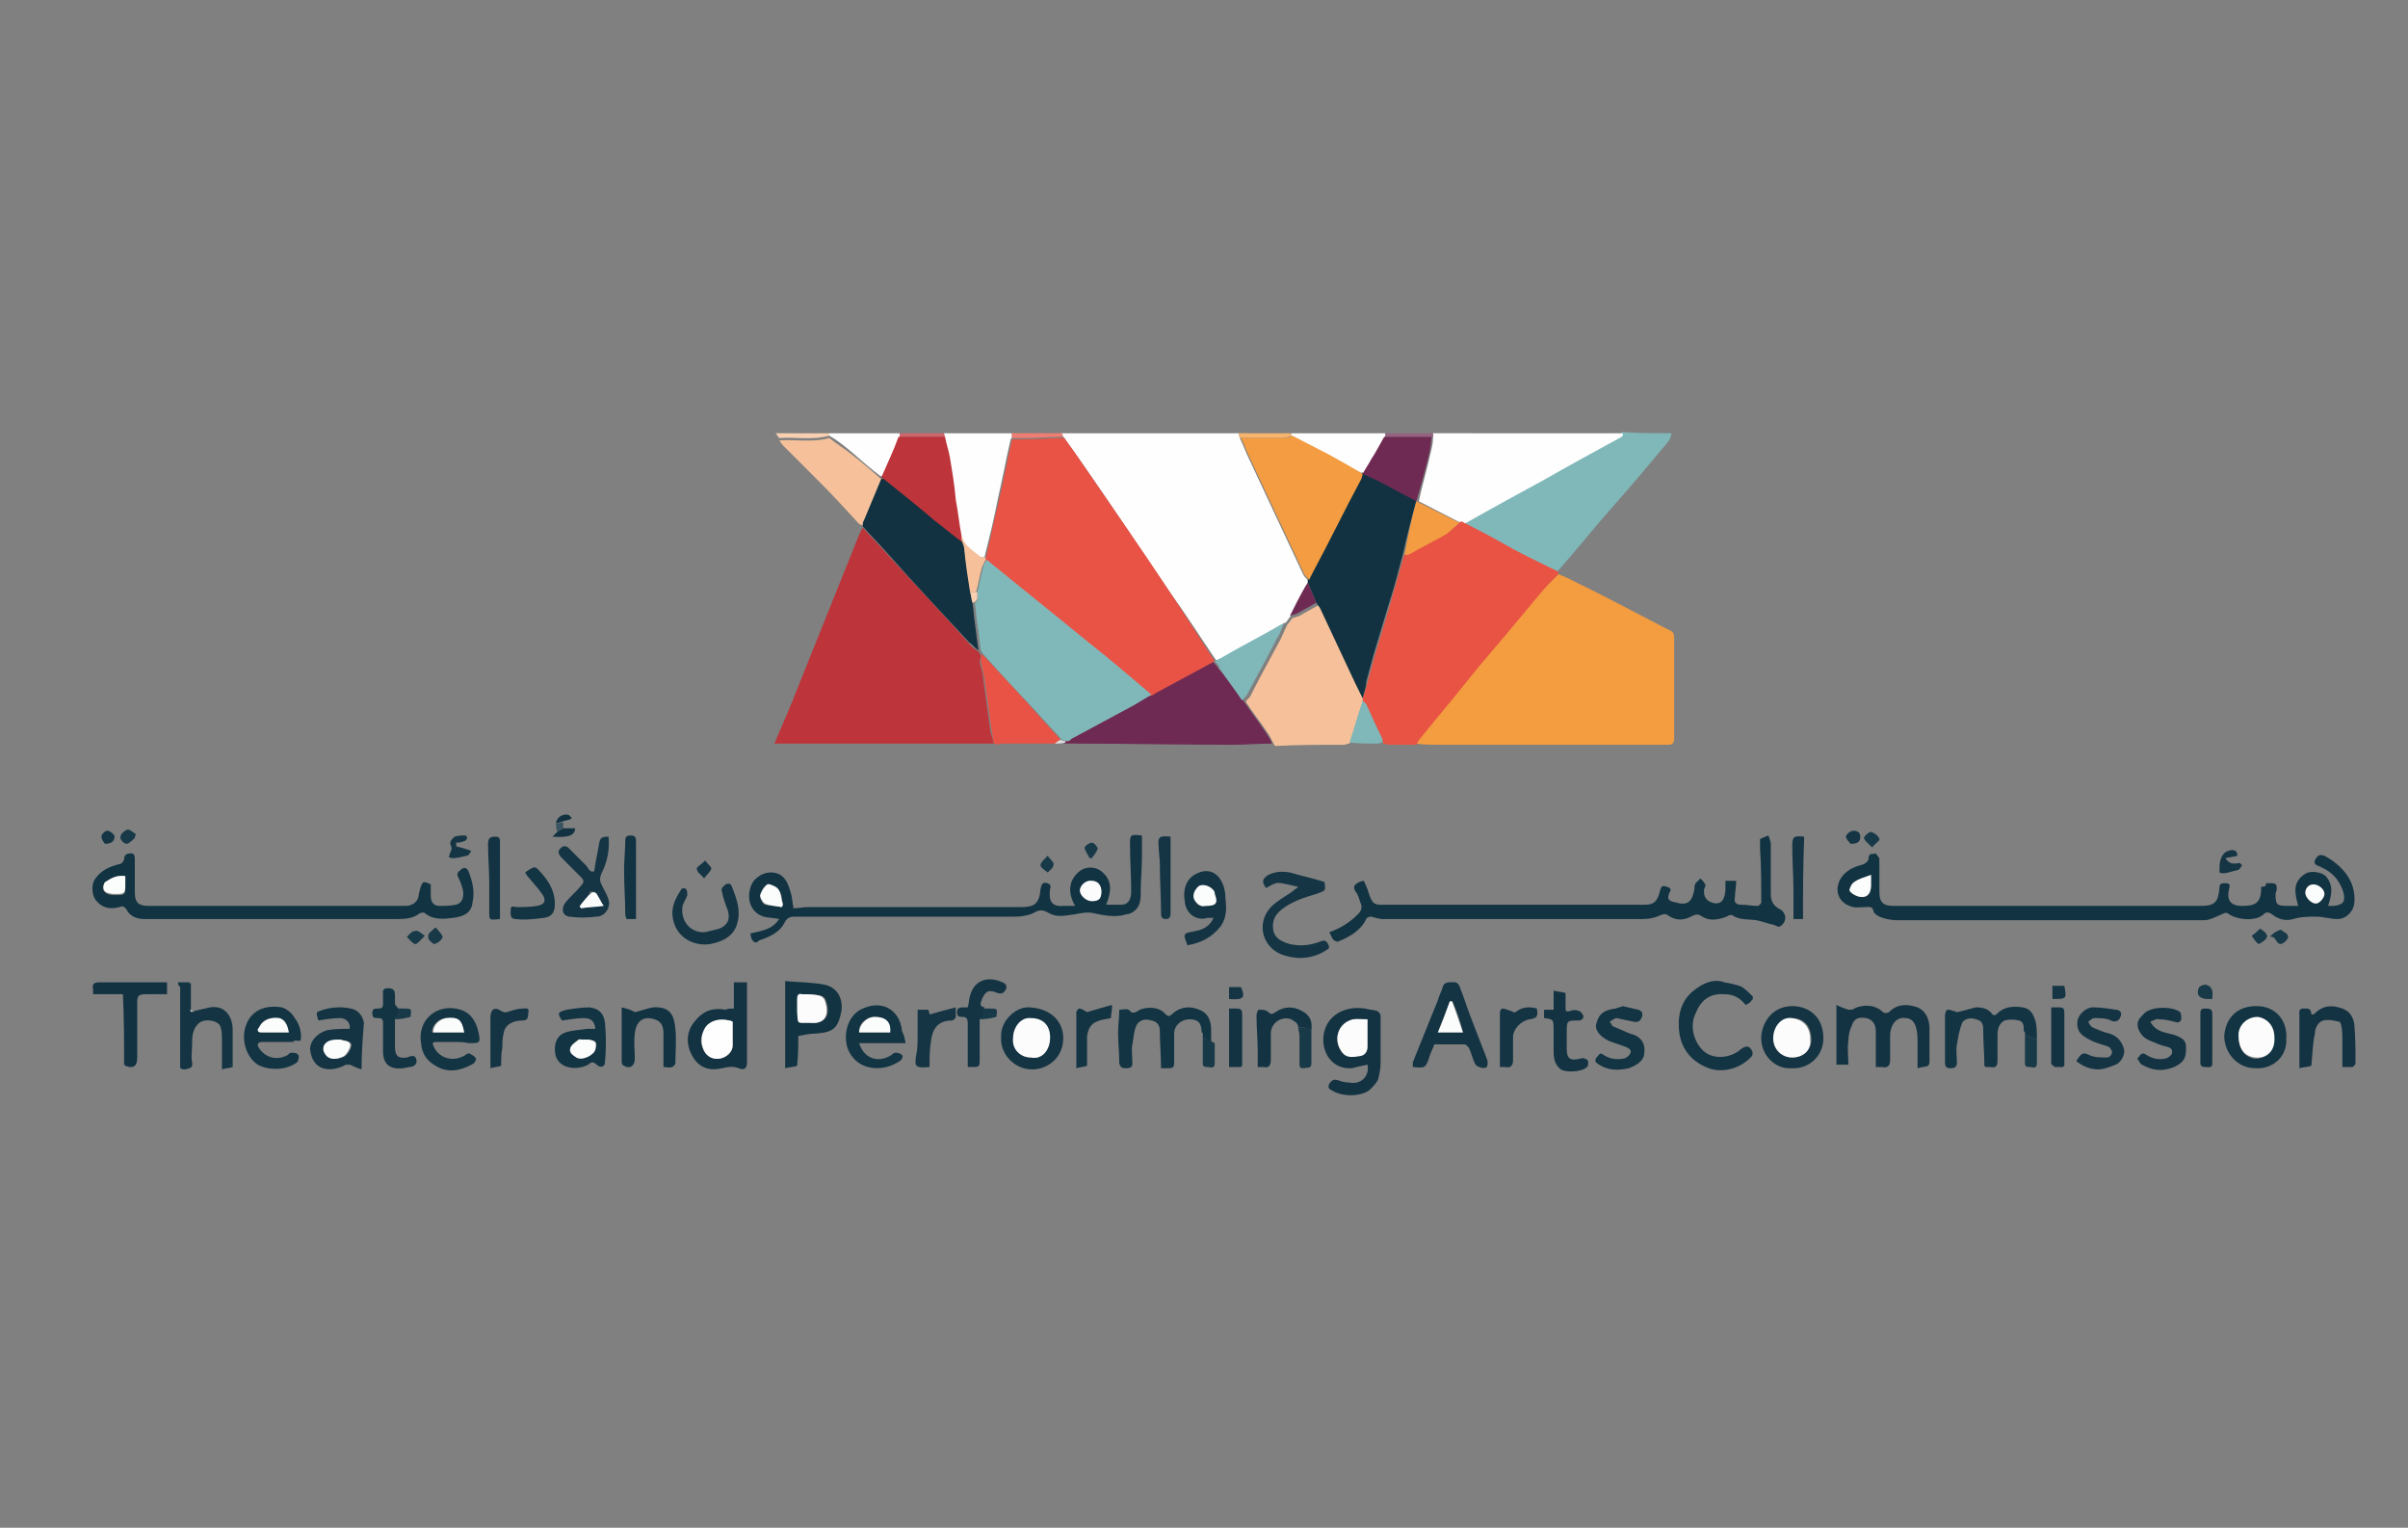 <?xml version="1.0" encoding="UTF-8"?> <svg xmlns="http://www.w3.org/2000/svg" xmlns:xlink="http://www.w3.org/1999/xlink" version="1.1" id="Layer_1" x="0px" y="0px" viewBox="0 0 201.8 128" style="enable-background:new 0 0 201.8 128;" xml:space="preserve"><rect x="0" y="0" width="201.8" height="128" fill="#808080" stroke="none"/> <style type="text/css"> .st0{display:none;} .st1{display:inline;} .st2{fill:#158285;} .st3{fill:#F7941D;} .st4{fill:#2BB574;} .st5{fill:#FCB614;} .st6{fill:#FEFEFE;} .st7{fill:#80B8BA;} .st8{fill:#F6B46E;} .st9{fill:#F9CFB2;} .st10{fill:#EE7D73;} .st11{fill:#CF666C;} .st12{fill:#956381;} .st13{fill:#F39C40;} .st14{fill:#BD343A;} .st15{fill:#E85344;} .st16{fill:#F6C19A;} .st17{fill:#123342;} .st18{fill:#6E2A52;} .st19{fill:#123241;} .st20{fill:#123341;} .st21{fill:#E85345;} .st22{fill:#133342;} .st23{fill:#133443;} .st24{fill:#143443;} .st25{fill:#153544;} .st26{fill:#183947;} .st27{fill:#385462;} .st28{fill:#DADEE1;} .st29{fill:#F39C41;} .st30{fill:#FBFCFC;} .st31{fill:#FCFCFD;} </style> <g id="Layer_2_00000090289285950732779680000001094863147563829433_" class="st0"> <g class="st1"> <g> <path class="st2" d="M9.6,71.9L9.6,71.9c0.5,0,0.9-0.3,1-0.7c0,0,0,0,0-0.1c0-0.5-0.4-0.9-0.9-0.9s-0.9,0.4-0.9,0.9 C8.8,71.5,9.2,71.9,9.6,71.9z"></path> <path class="st2" d="M12,71.9L12,71.9c0.5,0,0.9-0.3,1-0.7c0,0,0,0,0-0.1c0-0.5-0.4-0.9-0.9-0.9s-0.9,0.4-0.9,0.9 C11.1,71.5,11.5,71.9,12,71.9z"></path> <path class="st2" d="M14.2,80.6L14.2,80.6c-0.5,0-0.9,0.3-0.9,0.8l0,0c0,0.5,0.4,0.9,0.9,0.9s0.9-0.4,0.9-0.9 C15,81,14.7,80.6,14.2,80.6z"></path> <path class="st2" d="M16.5,80.6L16.5,80.6c-0.5,0-0.9,0.3-0.9,0.8l0,0c0,0.5,0.4,0.9,0.9,0.9s0.9-0.4,0.9-0.9 C17.4,81,17,80.6,16.5,80.6z"></path> <path class="st2" d="M22,76.2c-0.1-0.9,0.6-1.7,1.5-1.8c0.1,0,0.1,0,0.2,0c0.6,0,1.2,0.2,1.7,0.5l0.5-1.3 c-0.7-0.3-1.5-0.5-2.3-0.5c-1.8,0-3,1-3,3c0,0.7,0.2,1.4,0.5,2.1h-3v-5h-1.4v5h-3.8v-5h-2.3c-2.2,0-3.6,1.3-3.6,3.2 c0,1.9,1.4,3.2,3.4,3.2h15.7v-1.4h-3.5C22.3,77.5,22,76.9,22,76.2z M11.5,78.1h-1.2c-1.1,0-2-0.7-2-1.8c0-1.1,0.8-1.8,2-1.8h1.2 V78.1z"></path> <path class="st2" d="M38.6,72.2C38.7,72.2,38.7,72.2,38.6,72.2c0.5,0,0.9-0.3,1-0.7c0,0,0,0,0-0.1c0-0.5-0.4-0.9-0.9-0.9 s-0.9,0.4-0.9,0.9C37.8,71.8,38.2,72.2,38.6,72.2z"></path> <path class="st2" d="M41,72.2L41,72.2c0.5,0,0.9-0.3,1-0.8c0-0.5-0.3-0.8-0.8-0.9h-0.1c-0.5,0-0.8,0.3-0.9,0.8l0,0 C40.2,71.8,40.5,72.2,41,72.2z"></path> <path class="st2" d="M47.4,73c-0.8,0-1.6,0.3-2.3,0.7l0.5,1.3c0.5-0.3,1.1-0.5,1.8-0.5c1.7,0,2,2,3,3.7h-7.2v-5h-1.4v5H38v-1.7 c0-2-1.3-3.4-3.1-3.4c-1.9,0-3.1,1.4-3.1,3.4l0,0c0,1.2-0.6,1.8-1.7,1.8h-1v-7.6h-1.4v9H30c1,0,1.9-0.3,2.3-1 c0.5,0.8,1.4,1,2.5,1h17.4v-1.4C50.9,77.5,50.8,73,47.4,73z M34.8,78.1c-0.9,0.1-1.6-0.5-1.7-1.4c0-0.1,0-0.2,0-0.3 c0-1.2,0.7-2,1.7-2s1.7,0.8,1.7,2v1.8L34.8,78.1L34.8,78.1z"></path> <path class="st2" d="M48.4,80.6L48.4,80.6c-0.5,0-0.9,0.3-1,0.7c0,0.5,0.3,0.9,0.7,0.9c0.1,0,0.1,0,0.2,0c0.5,0,0.8-0.3,0.9-0.8 c0,0,0,0,0-0.1C49.2,81,48.8,80.6,48.4,80.6z"></path> <polygon class="st2" points="58.9,78.1 53.9,78.1 53.9,79.5 60.3,79.5 60.3,70.5 58.9,70.5 "></polygon> <rect x="55.4" y="71.4" class="st2" width="1.4" height="5.9"></rect> <rect x="62.2" y="70.5" class="st2" width="1.4" height="9"></rect> <circle class="st2" cx="69.5" cy="71.1" r="0.9"></circle> <circle class="st2" cx="71.8" cy="71.1" r="0.9"></circle> <path class="st2" d="M73.9,80.6L73.9,80.6c-0.5,0-0.9,0.3-0.9,0.8l0,0c0,0.5,0.4,0.9,0.9,0.9s0.9-0.4,0.9-0.9 C74.7,81,74.4,80.6,73.9,80.6z"></path> <path class="st2" d="M76.3,80.6L76.3,80.6c-0.5,0-0.9,0.3-0.9,0.8l0,0c0,0.5,0.4,0.9,0.9,0.9s0.9-0.4,0.9-0.9 C77.1,81,76.7,80.6,76.3,80.6z"></path> <path class="st2" d="M88.8,72.2L88.8,72.2c0.5,0,0.9-0.3,1-0.7c0,0,0,0,0-0.1c0-0.5-0.3-0.9-0.8-1c-0.5,0-0.9,0.3-1,0.8 C87.9,71.7,88.3,72.1,88.8,72.2z"></path> <path class="st2" d="M93.6,70.5L93.6,70.5c-0.5,0-0.9,0.3-0.9,0.8l0,0c0,0.5,0.4,0.9,0.9,0.9s0.9-0.4,0.9-0.9 C94.4,70.9,94.1,70.5,93.6,70.5z"></path> <path class="st2" d="M96,70.5c-0.5,0-0.8,0.3-0.9,0.8l0,0c0,0.5,0.3,0.9,0.8,1s0.9-0.3,1-0.8C96.9,71,96.6,70.6,96,70.5 C96.1,70.5,96,70.5,96,70.5z"></path> <path class="st2" d="M101.3,78.1h-3v-5h-1.4v5h-4.3v-5h-1.4v5h-4v-1.7c0-2-1.3-3.4-3.1-3.4c-1.9,0-3.1,1.4-3.1,3.4l0,0 c0,1.2-0.6,1.8-1.7,1.8h-1.4v-5h-1.5v5h-3.8v-5h-2.3c-2.2,0-3.6,1.3-3.6,3.2s1.4,3.2,3.4,3.2h9.1c1,0,1.9-0.3,2.3-1 c0.5,0.8,1.4,1,2.5,1h18.6v-9h-1.4L101.3,78.1L101.3,78.1z M71.2,78.1H70c-1.1,0-2-0.7-2-1.8c0-1.1,0.8-1.8,2-1.8h1.2V78.1z M84.1,78.1c-0.9,0.1-1.6-0.5-1.7-1.4c0-0.1,0-0.2,0-0.3c0-1.2,0.7-2,1.7-2s1.7,0.8,1.7,2v1.8L84.1,78.1L84.1,78.1z"></path> <rect x="104.5" y="70.5" class="st2" width="1.4" height="9"></rect> <path class="st2" d="M110.7,73.1c-2.2,0-3.6,1.3-3.6,3.2s1.4,3.2,3.4,3.2h1.1c0,0.8-0.6,1-1.3,1c-0.6,0-1.3-0.1-1.8-0.3l0.3,1.5 c0.5,0.2,1.1,0.2,1.6,0.2c1.8,0,2.7-0.7,2.7-2.8v-6L110.7,73.1L110.7,73.1z M111.6,76.3v1.8h-1.2c-1.1,0-2-0.7-2-1.8 c0-1.1,0.8-1.8,2-1.8h1.2V76.3z"></path> <path class="st2" d="M80.7,62c0-2-0.9-3-3-3h-1v1.4h1.2c1,0,1.5,0.5,1.5,1.5v2h-3.9v1.4h5.2L80.7,62z"></path> <path class="st2" d="M84.3,65v-6.1h-1.4v6.3c0,0.9-0.4,1.2-1,1.2c-0.3,0-0.5,0-0.9,0l-0.1,1.2c0.3,0.1,0.6,0.1,0.9,0.1 C83.2,67.7,84.3,67.1,84.3,65z"></path> <rect x="85.9" y="56.3" class="st2" width="1.4" height="9"></rect> <path class="st2" d="M91.9,65.3H93c0,0.8-0.6,1-1.3,1c-0.6,0-1.3-0.1-1.9-0.3l0.3,1.5c0.4,0.2,0.9,0.2,1.3,0.2 c1.7,0,2.9-0.6,3-2.4h3c1,0,1.8-0.3,2.2-1c0.5,0.8,1.4,1,2.5,1h7.5v-8.9h-1.4V64h-2.9v-1.7c0-2-1.3-3.4-3.1-3.4 c-1.9,0-3.1,1.3-3.1,3.4l0,0c0,1.2-0.6,1.8-1.7,1.8h-2.9v-5h-2.2c-2.2,0-3.6,1.3-3.6,3.2C88.5,64,89.9,65.3,91.9,65.3z M100.4,62.1L100.4,62.1c0-1.2,0.7-2,1.8-2s1.7,0.8,1.7,2v1.8h-1.7c-0.9,0.1-1.6-0.5-1.7-1.4C100.4,62.3,100.4,62.2,100.4,62.1z M91.8,60.3H93v1.8v1.8h-1.2c-1.1,0-2-0.7-2-1.8l0,0C89.8,61,90.7,60.3,91.8,60.3z"></path> <rect x="111.4" y="56.3" class="st2" width="1.4" height="9"></rect> <path class="st2" d="M35.8,57.6L35.8,57.6c0.5,0,0.9-0.3,1-0.7c0,0,0,0,0-0.1c0-0.5-0.4-0.9-0.9-0.9S35,56.3,35,56.8 S35.3,57.6,35.8,57.6z"></path> <path class="st2" d="M33.4,57.6C33.5,57.6,33.5,57.6,33.4,57.6c0.5,0,0.9-0.3,1-0.7c0,0,0,0,0-0.1c0-0.5-0.4-0.9-0.9-0.9 s-0.9,0.4-0.9,0.9S33,57.6,33.4,57.6z"></path> <path class="st2" d="M34.2,65.3h7.7v-6.4h-1.4v5h-3.8v-5h-2.3c-2.2,0-3.6,1.3-3.6,3.2C30.8,64,32.1,65.3,34.2,65.3z M34.1,60.3 h1.2v3.5h-1.2c-1.1,0-2-0.7-2-1.8C32.1,61,32.9,60.3,34.1,60.3z"></path> <path class="st2" d="M54.4,56.9L54.4,56.9c0.5,0,0.9-0.3,0.9-0.7c0,0,0,0,0-0.1c0-0.5-0.3-0.9-0.8-0.9s-0.9,0.3-0.9,0.8 S53.9,56.9,54.4,56.9z"></path> <path class="st2" d="M53.2,58.7C53.3,58.7,53.3,58.7,53.2,58.7c0.5,0,0.8-0.4,0.8-0.8c0-0.4-0.4-0.8-0.8-0.7 c-0.4,0-0.7,0.4-0.7,0.8C52.4,58.3,52.8,58.7,53.2,58.7z"></path> <path class="st2" d="M54.7,57.8C54.7,57.9,54.7,57.9,54.7,57.8c0,0.5,0.3,1,0.8,1s0.9-0.3,0.9-0.8s-0.3-0.9-0.8-0.9 c0,0,0,0-0.1,0C55.1,57.1,54.8,57.4,54.7,57.8z"></path> <path class="st2" d="M46.2,65.3H69v-8.9h-1.4V64h-2.8v-5h-1.4v5h-3.8v-5h-1.4v5h-3v-4.1h-1.4V64h-2.5v-4.1h-1.4V64h-3.6v-5.1 h-1.4v6.5c0,0.9-0.4,1.2-1,1.2c-0.3,0-0.5,0-0.9,0l-0.1,1.2c0.3,0.1,0.6,0.1,0.9,0.1C45.1,67.7,46.2,67.1,46.2,65.3z"></path> <rect x="70.8" y="56.3" class="st2" width="1.4" height="9"></rect> <circle class="st2" cx="37.8" cy="67.2" r="0.9"></circle> <circle class="st2" cx="40.2" cy="67.2" r="0.9"></circle> <path class="st2" d="M61.5,66.4L61.5,66.4c-0.5,0-0.9,0.3-1,0.8l0,0c0,0.5,0.3,0.9,0.8,1s0.9-0.3,1-0.8 C62.4,66.9,62,66.4,61.5,66.4z"></path> </g> <path class="st2" d="M150.4,54c0.3,0,0.6,0.1,0.9,0.1c1.3-2.5,2.9-4.8,4.7-7c-4.5-3.5-9.5-6.2-14.9-8L150.4,54z M174.4,72.9 l-15.4-5l18,28.8C178.1,88.7,177.2,80.5,174.4,72.9L174.4,72.9z"></path> <path class="st3" d="M149.3,61.8c6.6-10.6,15.3-18.4,27.8-22.7l-18,28.8l-18,28.8C139.5,83.6,142.6,72.4,149.3,61.8z"></path> <path class="st4" d="M123.3,56.3l19.2,6.2c2-1.1,4.1-2.1,6.3-3c0.3-0.7,0.6-1.3,0.9-2c0.5-1.1,1.1-2.2,1.7-3.3 C141.9,52.5,132.3,53.3,123.3,56.3z M175.7,62.5l-16.6,5.4l35.8,11.6C189.8,72.5,183.3,66.7,175.7,62.5L175.7,62.5z"></path> <path class="st5" d="M123.3,79.5l20.5-6.6c0.8-2,1.6-4,2.5-5.8c0.6-2.6,1.4-5.1,2.4-7.6C138.6,63.8,130.1,70.1,123.3,79.5z M167.8,54l-8.7,13.9l35.8-11.6C186.1,53.4,176.8,52.6,167.8,54z"></path> </g> </g> <g> <path class="st6" d="M88.9,36.3c5,0,9.9,0,14.9,0c0,0.1,0.1,0.3,0.1,0.4c0.3,0.6,0.5,1.2,0.8,1.8c1.5,3.2,3,6.4,4.5,9.6 c0.1,0.2,0.2,0.3,0.4,0.5c0,0.1,0,0.2,0,0.3c-0.1,0.2-0.2,0.3-0.3,0.5c-0.4,0.8-0.8,1.6-1.2,2.3c-0.1,0.1-0.2,0.3-0.3,0.4 c0,0-0.1,0.1-0.1,0.1c0,0,0,0,0,0c-0.1,0-0.2,0-0.2,0.1c-1.7,1-3.5,1.9-5.2,2.9c-0.1,0.1-0.3,0.1-0.4,0.1c-1.3-1.9-2.5-3.8-3.8-5.6 c-2.6-3.8-5.1-7.6-7.7-11.3c-0.4-0.6-0.8-1.1-1.2-1.7C89,36.5,89,36.4,88.9,36.3z"></path> <path class="st7" d="M140.1,36.3c-0.1,0.2-0.1,0.5-0.3,0.7c-1.5,1.8-3,3.6-4.6,5.4c-1.6,1.8-3.1,3.7-4.7,5.5 c-1.3-0.6-2.6-1.3-3.8-1.9c-1.4-0.7-2.7-1.4-4.1-2.2c2.2-1.2,4.4-2.4,6.7-3.7c2.2-1.2,4.4-2.4,6.5-3.6c0.1,0,0.1-0.2,0.1-0.3 C137.3,36.3,138.7,36.3,140.1,36.3z"></path> <path class="st6" d="M136,36.3c0,0.1,0,0.3-0.1,0.3c-2.2,1.2-4.4,2.4-6.5,3.6c-2.2,1.2-4.4,2.4-6.7,3.7c-0.1,0-0.2,0-0.3-0.1 c-1.2-0.6-2.3-1.2-3.5-1.8c0.3-1.4,0.7-2.7,1-4.1c0.1-0.4,0.2-0.8,0.2-1.3c0-0.1,0-0.2,0-0.3C125.3,36.3,130.7,36.3,136,36.3z"></path> <path class="st6" d="M79.1,36.3c1.9,0,3.8,0,5.7,0c0,0.1,0,0.3,0,0.4c0,0-0.1,0.1-0.1,0.1c-0.4,1.7-0.7,3.4-1.1,5.1 c-0.3,1.6-0.7,3.2-1.1,4.8c-0.2,0-0.4,0-0.5-0.1c-0.5-0.5-1.3-0.9-1.5-1.7c-0.2-1-0.3-2.1-0.5-3.1c-0.2-1.2-0.3-2.4-0.5-3.6 c-0.1-0.6-0.3-1.1-0.4-1.7C79.2,36.5,79.1,36.4,79.1,36.3z"></path> <path class="st6" d="M108.2,36.3c2.6,0,5.3,0,7.9,0c0,0.1,0,0.2,0,0.3c-0.4,0.6-0.7,1.2-1.1,1.9c-0.2,0.4-0.5,0.8-0.7,1.2 c0,0-0.1,0-0.1,0c-1-0.5-1.9-1-2.9-1.5c-1-0.5-2.1-1.1-3.1-1.6C108.2,36.4,108.2,36.4,108.2,36.3z"></path> <path class="st6" d="M69.5,36.3c2,0,3.9,0,5.9,0c0,0.1,0,0.2,0,0.3c-0.5,1.1-1,2.2-1.4,3.3c-0.1,0-0.1,0-0.2,0 c-0.8-0.6-1.6-1.3-2.4-2c-0.6-0.5-1.2-1-1.9-1.4C69.5,36.4,69.5,36.4,69.5,36.3z"></path> <path class="st8" d="M108.2,36.3c0,0.1,0,0.1,0,0.2c-0.2,0.1-0.5,0.2-0.7,0.2c-1.2,0-2.4,0-3.6,0c0-0.1-0.1-0.3-0.1-0.4 C105.3,36.3,106.7,36.3,108.2,36.3z"></path> <path class="st9" d="M69.5,36.3c0,0.1,0,0.1,0,0.2c-1.4,0.4-2.8,0.1-4.2,0.2c-0.1-0.1-0.2-0.3-0.3-0.4C66.5,36.3,68,36.3,69.5,36.3 z"></path> <path class="st10" d="M84.8,36.7c0-0.1,0-0.3,0-0.4c1.4,0,2.8,0,4.2,0c0,0.1,0.1,0.2,0.1,0.3c-1.1,0-2.2,0.1-3.4,0.1 C85.4,36.7,85.1,36.7,84.8,36.7z"></path> <path class="st11" d="M75.4,36.6c0-0.1,0-0.2,0-0.3c1.2,0,2.5,0,3.7,0c0,0.1,0.1,0.2,0.1,0.3C77.9,36.6,76.6,36.6,75.4,36.6z"></path> <path class="st12" d="M116.1,36.6c0-0.1,0-0.2,0-0.3c1.3,0,2.6,0,4,0c0,0.1,0,0.2,0,0.3C118.7,36.6,117.4,36.6,116.1,36.6z"></path> <path class="st13" d="M130.6,48.1c0.2,0.1,0.5,0.2,0.7,0.3c2.9,1.4,5.7,2.9,8.6,4.4c0.3,0.1,0.4,0.3,0.4,0.6c0,2.8,0,5.7,0,8.5 c0,0.5-0.3,0.5-0.6,0.5c-0.8,0-1.5,0-2.3,0c-5.5,0-11,0-16.6,0c-0.7,0-1.5,0-2.2-0.1c0.1-0.2,0.1-0.4,0.3-0.5 c1.2-1.5,2.4-2.9,3.6-4.4c1.2-1.4,2.4-2.8,3.5-4.2c1-1.2,2-2.4,3-3.6C129.6,49.1,130.1,48.6,130.6,48.1z"></path> <path class="st14" d="M83.3,62.3c-6.1,0-12.2,0-18.4,0c0.7-1.7,1.4-3.2,2-4.8c1.7-4.2,3.4-8.5,5.1-12.7c0.1-0.2,0.2-0.4,0.3-0.6 c0.7,0.8,1.5,1.6,2.2,2.4c2.2,2.4,4.5,4.8,6.7,7.3c0.2,0.3,0.5,0.5,0.8,0.7c0.1,0.1,0.1,0.2,0.2,0.3c0,0.2-0.1,0.4-0.1,0.6 c0.1,0.5,0.3,0.9,0.3,1.4c0.2,1.5,0.4,2.9,0.6,4.4C83.1,61.6,83.2,62,83.3,62.3z"></path> <path class="st15" d="M130.6,48.1c-0.5,0.5-1,1-1.5,1.6c-1,1.2-2,2.4-3,3.6c-1.2,1.4-2.4,2.8-3.5,4.2c-1.2,1.5-2.4,2.9-3.6,4.4 c-0.1,0.1-0.2,0.3-0.3,0.5c0,0-0.1,0-0.1,0c0,0-0.1,0-0.1,0c-0.7,0-1.4,0-2.1,0c-0.2,0-0.3-0.1-0.5-0.1c0-0.1,0-0.3-0.1-0.4 c-0.4-0.9-0.8-1.8-1.3-2.8c-0.1-0.1-0.2-0.2-0.3-0.3c0-0.1,0-0.2,0-0.3c0.1-0.4,0.3-0.8,0.4-1.3c0.2-0.7,0.4-1.5,0.6-2.2 c0.4-1.3,0.8-2.7,1.2-4c0.4-1.5,0.9-3.1,1.3-4.6c0.2,0,0.4,0,0.5-0.1c1.1-0.5,2.1-1.1,3.1-1.7c0.4-0.2,0.7-0.6,1.1-0.9 c0.1,0,0.2,0,0.3,0.1c1.4,0.7,2.7,1.4,4.1,2.2c1.3,0.7,2.6,1.3,3.8,1.9C130.6,48,130.6,48,130.6,48.1z"></path> <path class="st16" d="M114.2,58.5c0,0.1,0,0.2,0,0.3c-0.4,1.2-0.7,2.3-1.1,3.5c-0.2,0-0.3,0.1-0.5,0.1c-1.9,0-3.8,0-5.7,0.1 c0,0-0.1,0-0.1-0.1c-0.2-0.3-0.3-0.6-0.5-0.9c-0.6-0.9-1.3-1.8-1.9-2.7c0.1-0.2,0.3-0.3,0.4-0.5c0.8-1.6,1.7-3.2,2.5-4.7 c0.2-0.4,0.4-0.9,0.6-1.3c0,0,0,0,0,0c0,0,0.1-0.1,0.1-0.1c0.1-0.1,0.2-0.3,0.3-0.4c0.2-0.1,0.4-0.1,0.6-0.2 c0.5-0.3,1.1-0.6,1.6-0.9c0.1,0.1,0.2,0.3,0.3,0.4c1,2.1,2,4.3,3,6.4C113.8,57.7,114,58.1,114.2,58.5z"></path> <path class="st17" d="M189.9,74c0.2,0,0.4,0,0.5,0c0.4,0,0.4,0.2,0.4,0.5c0,0.1-0.1,0.3-0.1,0.4c0,0.9,0.1,1,1,1c0.3,0,0.6,0,0.9,0 c-0.3-1.1-0.5-2,0.6-2.7c0.5-0.3,1.4-0.1,1.7,0.2c0.7,0.8,0.5,1.6,0.2,2.5c0.2,0,0.3,0,0.5,0c0.6-0.1,1-0.2,0.8-1.1 c-0.3-1-0.9-1.7-1.8-2.1c-0.3-0.2-0.9-0.2-0.5-0.8c0.2-0.3,0.4-0.3,0.7-0.2c1.3,0.7,2.7,2,2.5,4c-0.1,0.7-0.7,1.3-1.4,1.3 c-0.6,0-1.2-0.2-1.8-0.2c-0.6,0-1.3,0-1.9,0.2c-0.7,0.2-1.3,0-1.8-0.4c-0.3-0.2-0.5-0.2-0.7,0c-0.6,0.6-2.1,0.5-2.9,0 c-0.2-0.2-0.4-0.1-0.6,0c-0.5,0.2-1,0.5-1.5,0.5c-8.6,0-17.1,0-25.7,0c-0.5,0-1-0.1-1.5-0.3c-0.2-0.1-0.5-0.3-0.5-0.5 c-0.1-0.4-0.4-0.3-0.7-0.3c-0.4,0-0.9,0.1-1.3-0.1c-1.1-0.4-1.3-1.6-0.6-2.5c0.5-0.6,1.1-0.8,1.8-1c0.2-0.1,0.4-0.3,0.4-0.5 c0-0.5,0.4-0.3,0.6-0.4c0.1,0.2,0.3,0.3,0.3,0.5c0,0.9,0,1.8,0,2.7c0,0.9,0.3,1.2,1.2,1.2c6.3,0,12.6,0,18.8,0c2.3,0,4.6,0,6.9,0 c1.2,0,1.5-0.3,1.6-1.5c0-0.3,0.1-0.4,0.4-0.4c0.5,0,0.5,0.1,0.4,0.5c-0.2,0.9,0.1,1.4,1.1,1.4c1.2,0,1.6-0.3,1.6-1.6 C189.9,74.3,189.9,74.2,189.9,74z M156.8,73.3c-0.5,0.2-1,0.3-1.4,0.6c-0.2,0.1-0.4,0.5-0.4,0.7c0,0.2,0.4,0.4,0.7,0.5 c0.7,0.2,1.1-0.1,1.1-0.9C156.8,73.9,156.8,73.7,156.8,73.3z M193.2,74.8c0,0.4,0.5,0.9,0.8,0.9c0.3,0,0.7-0.5,0.7-0.8 c0-0.4-0.5-0.8-0.9-0.8C193.5,74.1,193.2,74.4,193.2,74.8z"></path> <path class="st18" d="M104.2,58.7c0.6,0.9,1.3,1.8,1.9,2.7c0.2,0.3,0.4,0.6,0.5,0.9c-1.1,0-2.2,0.1-3.3,0.1c-4.5,0-9-0.1-13.5-0.1 c-0.2,0-0.4,0-0.6,0c0,0,0-0.1,0-0.1c0.1-0.1,0.2-0.2,0.3-0.2c1.7-0.9,3.5-1.9,5.2-2.8c0.5-0.3,1-0.6,1.5-0.9 c0.1-0.1,0.3-0.1,0.4-0.2c1.7-0.9,3.3-1.8,5-2.7c0.2,0.2,0.4,0.4,0.5,0.6C102.9,56.9,103.6,57.8,104.2,58.7z"></path> <path class="st19" d="M82,54.5c-0.3-0.2-0.5-0.5-0.8-0.7c-2.2-2.4-4.5-4.8-6.7-7.3c-0.7-0.8-1.5-1.6-2.2-2.4c0-0.1,0-0.1,0-0.2 c0-0.1,0.1-0.3,0.1-0.4c0.5-1.2,1-2.4,1.5-3.6c1.5,1.2,3,2.4,4.4,3.6c0.7,0.6,1.5,1.2,2.3,1.8c0.1,0.2,0.1,0.4,0.2,0.6 c0.2,1.2,0.4,2.5,0.5,3.7c0.1,0.3,0.1,0.6,0.2,0.9c0.1,0.6,0.1,1.1,0.2,1.7C81.8,53,81.9,53.8,82,54.5z"></path> <path class="st17" d="M62.9,78.2c0.9-0.2,1.8-0.3,2.4-1.2c-0.5-0.1-0.9-0.1-1.3-0.2c-1.3-0.4-1.5-1.9-0.9-2.9 c0.4-0.6,1.4-1.1,2.3-0.6c0.6,0.4,0.7,1,0.9,1.6c0.1,0.4,0.1,0.7,0.2,1.2c0.4,0,0.8-0.1,1.2-0.1c6,0,11.9,0,17.9,0 c1.1,0,1.5-0.3,1.6-1.5c0.1-0.5,0.2-0.6,0.6-0.5c0.2,0.1,0.3,0.2,0.2,0.5c-0.1,0.8,0,1.5,1.1,1.4c0.3,0,0.6,0,1,0 c-0.7-1.2-0.5-2.3,0.5-3c0.5-0.3,1.2-0.3,1.7,0.1c1,0.8,0.8,1.8,0.4,2.8c0.5,0,0.9,0,1.3,0c0.5,0,0.8-0.4,0.8-1.1 c0-1.3-0.1-2.6-0.1-3.9c0-0.9,0-0.9,1-0.8c0,0.6,0,1.2,0,1.8c0,0.9-0.1,1.9-0.1,2.8c0,0.6,0,1.2-0.4,1.6c-0.2,0.2-0.5,0.4-0.8,0.4 c-0.9,0.3-1.9,0.1-2.8-0.1c-0.5-0.1-1,0-1.5,0.1c-0.8,0.1-1.5,0.3-2.2-0.1c-0.5-0.3-0.8-0.3-1.3,0c-0.4,0.2-1,0.3-1.5,0.3 c-6.2,0-12.3,0-18.5,0c-0.4,0-0.6,0.1-0.8,0.4c-0.4,0.9-1.3,1.3-2.2,1.6C63.3,79.2,62.9,78.8,62.9,78.2z M65.5,76 c0-0.1,0.1-0.1,0.1-0.2c-0.1-0.5,0-1.1-0.6-1.4c-0.2-0.1-0.6-0.3-0.7-0.2c-0.3,0.2-0.5,0.5-0.6,0.9c0,0.2,0.2,0.6,0.4,0.7 C64.6,75.9,65.1,75.9,65.5,76z M92.3,74.7c0-0.6-0.3-0.9-0.8-0.9c-0.4,0-0.9,0.4-1,0.8c0,0.4,0.5,0.9,1,0.9 C92,75.5,92.3,75.3,92.3,74.7z"></path> <path class="st20" d="M144.6,73.8c0.3,0,0.6,0,0.9,0c0,0.5-0.1,0.9-0.1,1.3c-0.1,0.4,0,0.7,0.5,0.7c0.5,0,0.9,0.1,1.4,0.1 c0.1,0,0.3-0.2,0.3-0.3c0-1.5,0-3-0.1-4.5c0-0.3,0-0.6,0-0.8c0.2-0.1,0.4-0.2,0.7-0.3c0.1,0.3,0.2,0.5,0.2,0.7c0,1.4,0,2.8,0,4.2 c0,0.6,0.2,1,0.8,1.3c0.5,0.3,0.6,1,0,1.4c-0.1,0.1-0.3,0-0.5-0.1c-0.5-0.1-1-0.3-1.5-0.4c-0.7-0.1-1.4,0-2-0.4 c-0.1-0.1-0.4,0-0.5,0.1c-0.8,0.3-1.5,0.4-2.2-0.1c-0.2-0.1-0.3-0.1-0.6,0c-0.7,0.4-1.4,0.5-2.1,0c-0.3-0.2-0.4-0.1-0.7,0 c-0.4,0.2-0.9,0.3-1.4,0.3c-7.3,0-14.5,0-21.8,0c-0.3,0-0.6-0.1-1-0.2c-0.2,0-0.4,0.1-0.4,0.2c-0.5,1-1.4,1.5-2.4,1.9 c-0.1,0-0.3-0.1-0.4-0.2c-0.1-0.2-0.2-0.4-0.3-0.6c0.9-0.3,1.7-0.8,2.4-1.5c0.3-0.3,0.4-0.6,0.2-1c-0.1-0.3-0.2-0.7-0.4-0.9 c-0.3-0.5,0-0.6,0.3-0.8c0.1,0,0.2-0.1,0.4-0.1c0.1,0.2,0.2,0.5,0.3,0.7c0.1,0.3,0.2,0.7,0.4,1c0.1,0.2,0.4,0.3,0.6,0.3 c0.5,0,1,0,1.5,0c6.9,0,13.9,0,20.8,0c0.7,0,1-0.3,1.2-1.1c0.1-0.3,0.1-0.6,0.6-0.4c0.3,0.1,0.4,0.2,0.2,0.5 c-0.2,0.5-0.1,0.7,0.5,0.8c1,0.3,1.4,0,1.6-1.1c0-0.2,0-0.3,0.1-0.5c0.1-0.1,0.2-0.2,0.4-0.4c0.2,0.2,0.3,0.3,0.4,0.5 c0.1,0.1-0.1,0.3-0.1,0.5c0,0.3,0,0.6,0.4,0.9c0.4,0.2,0.8,0.3,1.1,0c0.2-0.2,0.3-0.7,0.3-1C144.6,74.4,144.6,74.2,144.6,73.8z"></path> <path class="st20" d="M36.1,74.1c0,0.3,0,0.7,0,1c0,0.5,0.3,0.8,0.7,0.8c0.5,0,0.9,0,1.4-0.1c0.5-0.1,0.7-0.6,0.6-1.2 c-0.1-0.4-0.2-0.7-0.4-1.1c-0.2-0.4,0.1-0.5,0.3-0.7c0.3-0.2,0.5,0,0.6,0.3c0.3,0.8,0.5,1.6,0.3,2.5c-0.1,1-0.9,1.2-1.6,1.3 c-0.8,0.1-1.7,0.2-2.4-0.4c-0.1-0.1-0.3,0-0.4,0c-0.5,0.4-1.1,0.5-1.8,0.5c-7.1,0-14.2,0-21.3,0c-0.6,0-1.2-0.2-1.5-0.8 c-0.2-0.3-0.4-0.3-0.6-0.2c-0.7,0.2-1.4,0.1-1.9-0.5c-0.4-0.4-0.5-1.4-0.1-1.9c0.5-0.7,1.2-1,2-1.2c0.2,0,0.4-0.3,0.4-0.4 c0-0.5,0.4-0.5,0.6-0.5c0.3,0,0.3,0.3,0.3,0.6c0,0.9,0,1.8,0,2.7c0,0.8,0.3,1.1,1.1,1.1c7.2,0,14.4,0,21.6,0c0.6,0,1.1-0.4,1.1-1 c0-0.1,0.1-0.3,0.1-0.4C35.4,73.8,35.5,73.8,36.1,74.1z M10.5,73.4c-0.7-0.1-1.2,0.1-1.7,0.6c-0.3,0.3-0.2,0.7,0.2,0.9 C9.2,75,9.5,75,9.8,75c0.7,0,0.7-0.1,0.7-0.7C10.5,74,10.5,73.7,10.5,73.4z"></path> <path class="st16" d="M73.9,40c-0.5,1.2-1,2.4-1.5,3.6c-0.1,0.1-0.1,0.2-0.1,0.4c-0.1,0-0.3-0.1-0.3-0.1c-1.1-1.2-2.2-2.4-3.4-3.6 c-1-1-2-2-3-3c-0.1-0.1-0.2-0.3-0.3-0.4c1.4-0.1,2.8,0.2,4.2-0.2c0.6,0.5,1.3,0.9,1.9,1.4c0.8,0.6,1.6,1.3,2.4,2c0,0,0.1,0,0.2,0 C73.9,40,73.9,40,73.9,40z"></path> <path class="st21" d="M83.3,62.3c-0.1-0.4-0.1-0.7-0.2-1.1c-0.2-1.5-0.4-2.9-0.6-4.4c-0.1-0.5-0.2-0.9-0.3-1.4c0-0.2,0-0.4,0.1-0.6 c1.6,1.7,3.2,3.4,4.7,5.1c0.6,0.7,1.3,1.4,1.9,2.1c-0.1,0.1-0.3,0.2-0.4,0.3c-1.5,0-3.1,0-4.6,0C83.7,62.4,83.5,62.4,83.3,62.3z"></path> <path class="st22" d="M161.6,89.3c-0.3,0.1-0.6,0.1-0.9,0.2c0-0.8,0-1.4,0-2.1c0-0.4,0-0.8-0.1-1.2c-0.1-0.5-0.4-0.9-0.9-0.9 c-0.5-0.1-0.9,0.2-1.1,0.6c-0.1,0.2-0.2,0.5-0.2,0.8c0,0.7,0,1.4,0,2.1c0,0.5-0.2,0.7-0.7,0.6c-0.1,0-0.3,0-0.5,0c0-0.5,0-1,0-1.6 c0-0.5,0-0.9,0-1.4c0-0.6-0.3-1-0.8-1.1c-0.6-0.1-1,0-1.2,0.6c-0.2,0.4-0.3,0.9-0.3,1.3c-0.1,0.7,0,1.3,0,2c-0.4,0-0.7,0-1,0 c0-1.6,0-3.3,0-5c0.4,0.2,0.7,0.3,1,0.4c0.2,0,0.4,0,0.5-0.1c0.8-0.4,1.8-0.3,2.4,0.3c0.1,0.1,0.4,0.1,0.5,0 c0.7-0.7,1.5-0.7,2.4-0.4c0.7,0.3,1,1,1,1.8c0,0.9,0,1.9,0,2.8C161.7,89.2,161.6,89.2,161.6,89.3z"></path> <path class="st22" d="M114.6,89.2c-0.5,0.1-0.9,0.2-1.3,0.3c-1.4,0.1-2.3-0.9-2.4-2.2c-0.1-2,1.6-3.1,3.5-2.8 c0.3,0.1,0.7,0.1,1,0.2c0.2,0.1,0.3,0.3,0.3,0.4c0,1.3,0,2.7,0,4c0,0.4-0.1,0.9-0.2,1.3c-0.1,0.3-0.4,0.6-0.7,0.9 c-0.7,0.6-2.3,0.6-3.1,0.1c-0.2-0.1-0.5-0.2-0.3-0.6c0.2-0.3,0.4-0.4,0.7-0.3c0.3,0.1,0.6,0.2,1,0.2 C114.1,90.9,114.8,90.1,114.6,89.2z M114.6,85.4c-0.6,0-1.1,0-1.5,0.1c-1,0.4-1.4,1.7-0.6,2.7c0.4,0.4,0.8,0.4,1.3,0.3 c0.4-0.1,0.8-0.3,0.8-0.8C114.6,86.9,114.6,86.2,114.6,85.4z"></path> <path class="st23" d="M100.8,86.9c0-0.1,0-0.2,0-0.3c0,0,0-0.1-0.1-0.1c0-0.8-0.3-1.1-1-1.1c-0.7,0-1.3,0.5-1.3,1.2 c0,0.7,0,1.4,0,2.2c0,0.7,0,0.7-0.7,0.7c-0.1,0-0.3,0-0.4,0c0-1.1-0.1-2.1-0.1-3.1c0-0.5-0.2-0.8-0.7-0.9c-0.6-0.2-1.1,0-1.3,0.5 c-0.2,0.5-0.2,1-0.3,1.5c-0.1,0.5,0,1,0,1.6c0,0.4-0.3,0.4-0.6,0.4c-0.3,0-0.4-0.1-0.5-0.4c0-0.9-0.1-1.7-0.1-2.6 c0-0.6,0.1-1.3,0.1-1.9c0.4,0,0.7-0.2,1,0.2c0,0.1,0.3,0,0.4,0c0.6-0.5,1.9-0.5,2.4,0.1c0.3,0.3,0.4,0.3,0.7,0 c0.7-0.6,1.5-0.6,2.2-0.3c0.8,0.3,1,1,1,1.7c0,0.4,0,0.8,0,1.2C101.5,87.3,101.1,87.1,100.8,86.9z"></path> <path class="st24" d="M120.2,87.5c-0.1,0.3-0.3,0.7-0.4,1c-0.3,1-0.4,1-1.4,0.9c0-0.1,0-0.3,0-0.4c0.7-1.7,1.4-3.5,2.1-5.2 c0.1-0.4,0.3-0.7,0.4-1.1c0.1-0.3,0.3-0.4,0.6-0.4c0.3,0,0.6-0.1,0.8,0.3c0.4,1,0.7,2,1.1,3c0.4,1,0.8,2.1,1.2,3.1 c0.1,0.2,0.1,0.5,0,0.7c-0.2,0.2-0.9,0-1-0.3c-0.2-0.4-0.3-0.9-0.5-1.3c-0.1-0.1-0.2-0.3-0.4-0.3C121.9,87.5,121.1,87.5,120.2,87.5 z M121.7,83.9c-0.1,0-0.1,0-0.2,0c-0.3,0.9-0.7,1.7-1,2.6c0.7,0,1.4,0,2.1,0C122.4,85.6,122.1,84.7,121.7,83.9z"></path> <path class="st23" d="M169.6,86.3c0-0.3,0-0.7-0.4-0.8c-0.4-0.1-0.9-0.1-1.2,0c-0.4,0.2-0.6,0.6-0.6,1.2c0,0.7,0,1.4,0,2.1 c0,0.5-0.1,0.7-0.6,0.6c-0.1,0-0.3,0-0.4,0c0,0-0.1-0.1-0.1-0.1c0-1-0.1-2-0.1-3.1c0-0.5-0.2-0.7-0.6-0.8c-0.5-0.2-1.1,0-1.2,0.4 c-0.2,0.5-0.3,1.1-0.4,1.7c-0.1,0.5,0,1,0,1.5c0,0.4-0.2,0.5-0.5,0.5c-0.4,0-0.5-0.1-0.5-0.5c0-1.3,0-2.6,0-3.9 c0-0.2,0.1-0.5,0.2-0.5c0.3,0,0.5,0.1,0.8,0.2c0,0,0.1,0.1,0,0c0.6-0.1,1.1-0.3,1.6-0.4c0.5,0,1,0.1,1.3,0.5c0.2,0.3,0.4,0.1,0.5,0 c0.6-0.6,1.4-0.6,2.1-0.5c0.7,0.1,0.9,0.6,1.1,1.2c0.1,0.5,0.1,1,0.1,1.5c-0.3-0.1-0.7-0.3-1-0.4c0-0.1,0-0.1,0-0.2 C169.6,86.4,169.6,86.4,169.6,86.3z"></path> <path class="st22" d="M61.5,84.5c0-0.7,0-1.5,0-2.2c0.4,0,0.7,0,1.1,0c0,0.6,0,1.2,0,1.8c0,1.6,0,3.3,0,4.9c0,0.5-0.2,0.7-0.7,0.5 c-0.5-0.2-0.9-0.1-1.4,0c-1.3,0.3-2.2-0.2-2.7-1.5c-0.3-0.8-0.2-1.7,0.4-2.4c0.7-0.9,1.5-1.2,2.6-1C61,84.5,61.2,84.5,61.5,84.5z M61.4,85.6c-0.2,0-0.2-0.1-0.3-0.1c-0.8-0.2-1.6,0-2,0.6c-0.3,0.5-0.5,1.1-0.2,1.7c0.2,0.6,0.7,1,1.4,0.9c0.6-0.1,1.1-0.5,1.1-1.1 C61.4,86.9,61.4,86.2,61.4,85.6z"></path> <path class="st23" d="M146.3,84.2c-0.5-0.6-1-0.9-1.8-0.9c-1.3-0.1-2,0.6-2.4,1.6c-0.5,1-0.2,2.3,0.6,3.1c0.8,0.8,2.3,0.7,3.2-0.1 c0.4-0.3,0.7-0.3,0.9,0.1c0.1,0.1,0.1,0.4,0,0.5c-1,1.1-2.5,1.4-3.6,1c-1.6-0.6-2.4-1.8-2.5-3.3c-0.1-1.4,0.3-2.6,1.5-3.4 c0.7-0.5,1.5-0.8,2.3-0.5c0.5,0.1,1.1,0.2,1.5,0.4c0.3,0.2,0.6,0.5,0.9,0.8c0,0.1,0,0.3-0.1,0.3C146.7,84,146.5,84.1,146.3,84.2z"></path> <path class="st20" d="M66.8,89.3c-0.3,0.1-0.6,0.1-1,0.2c0-2.4,0-4.8,0-7.3c1.1,0.1,2.3,0.1,3.3,0.3c1,0.2,1.6,1.1,1.4,2.3 c-0.3,1.4-0.7,1.7-2.2,1.8c-0.4,0-0.9,0.1-1.4,0.2C66.9,87.6,66.9,88.4,66.8,89.3C66.9,89.3,66.9,89.3,66.8,89.3z M67.8,85.7 c0.1,0,0.1,0,0.2,0c1,0.1,1.6-0.5,1.3-1.6c-0.1-0.4-0.2-0.6-0.6-0.7c-0.5-0.1-0.9-0.1-1.4-0.1c-0.3,0-0.5,0.1-0.4,0.4 c0,0.4,0,0.7,0,1.1C66.9,85.8,66.7,85.7,67.8,85.7z"></path> <path class="st25" d="M108.8,74.3c-1.9-0.4-1.6-0.5-2.7,0.1c-0.4-0.5-0.3-0.8,0.2-1.1c0.6-0.3,1.2-0.3,1.8-0.2c1,0.3,2,0.5,2.9,0.8 c0.1,0.8,0.1,0.7-0.7,1c-1,0.3-2,0.6-2.9,1.3c-0.6,0.5-0.8,1-0.7,1.7c0.1,0.7,0.7,1,1.4,1.2c0.9,0.2,1.7,0.1,2.5-0.2 c0.3-0.1,0.5-0.2,0.7,0.2c0.2,0.4,0,0.4-0.3,0.6c-1,0.6-2.1,0.7-3.2,0.4c-2-0.5-2.6-2.7-1.3-4.1c0.5-0.5,1.2-0.9,1.8-1.3 C108.5,74.5,108.6,74.5,108.8,74.3z"></path> <path class="st24" d="M14.9,82.3c0.3,0,0.6,0,1,0c0,0,0,0.1,0.1,0.1c0,0.1,0,0.1,0,0.2c0,0,0,0.1,0,0.1c0,0.6,0,1.3,0,1.9 c0,0.1,0,0.1,0.1,0.2c0.1,0,0.2-0.1,0.2-0.1c0.4-0.1,0.9-0.2,1.3-0.3c1.3-0.2,1.9,0.8,1.9,1.9c0,1,0,1.9,0,2.9c0,0.1,0,0.1,0,0.2 c-0.3,0.1-0.6,0.1-0.9,0.2c0-0.9,0-1.7,0-2.5c0-0.3,0-0.7-0.1-1c-0.1-0.6-1.3-0.8-1.8-0.4c-0.6,0.5-0.6,1.2-0.6,1.8 c0,0.5-0.1,1,0,1.5c0.1,0.5-0.2,0.5-0.6,0.6c-0.5,0-0.4-0.2-0.4-0.5c0-2.1,0-4.3,0-6.4C14.8,82.4,14.9,82.4,14.9,82.3z"></path> <path class="st23" d="M47.1,85.5c-0.4-0.6-0.4-0.7,0.4-0.9c0.6-0.1,1.3-0.2,1.9-0.2c0.8,0.1,1.2,0.5,1.3,1.3c0.1,1.1,0.1,2.2,0,3.3 c0,0.4-0.4,0.5-0.7,0.2c-0.3-0.3-0.5-0.2-0.7,0c-0.6,0.3-1.3,0.4-2,0.1c-0.6-0.3-0.8-0.8-0.8-1.4c0-0.7,0.3-1.2,0.9-1.4 c0.6-0.2,1.2-0.2,1.8-0.3c0.2,0,0.4,0,0.7,0c-0.1-0.7-0.4-0.9-1-0.9C48.4,85.3,47.8,85.4,47.1,85.5z M48.9,87.1 C48.9,87.1,48.9,87.1,48.9,87.1c-0.2,0-0.3-0.1-0.4,0c-0.3,0.2-0.6,0.4-0.7,0.7c-0.2,0.4,0.2,0.6,0.5,0.8c0.5,0.3,1.5-0.2,1.6-0.7 c0.2-0.6,0.1-0.7-0.6-0.8C49.1,87.1,49,87.1,48.9,87.1z"></path> <path class="st23" d="M24.6,87.3c-0.9,0-1.8,0-2.6,0c-0.4,0-0.5,0.2-0.3,0.5c0.5,0.8,1.5,1.1,2.4,0.6c0.1-0.1,0.2-0.2,0.3-0.2 c0.2,0,0.5,0,0.6,0.2c0.1,0.1,0,0.5-0.1,0.6c-0.9,0.7-2.4,0.7-3.3,0.2c-0.9-0.6-1.3-1.8-1.1-2.9c0.4-1.8,1.9-2.1,3.1-1.9 c0.4,0.1,0.9,0.5,1.1,0.9c0.4,0.5,0.6,1.2,0.5,1.9c-0.2,0-0.4,0-0.6,0C24.6,87.3,24.6,87.3,24.6,87.3z M24.2,86.5 c-0.1-0.7-0.4-1.1-0.8-1.2c-0.8-0.1-1.4,0.1-1.7,0.8c-0.1,0.3-0.1,0.4,0.2,0.4C22.6,86.5,23.4,86.5,24.2,86.5z"></path> <path class="st23" d="M38.2,87.3c-0.5,0-1,0-1.6,0c-0.4,0-0.4,0.1-0.2,0.5c0.5,0.9,1.6,1.2,2.6,0.6c0.1-0.1,0.3-0.2,0.4-0.1 c0.2,0.1,0.4,0.2,0.5,0.4c0,0.1-0.1,0.3-0.2,0.4c-0.9,0.5-1.8,0.8-2.8,0.4c-0.9-0.4-1.5-1-1.6-2c-0.4-2.1,1.4-3.5,3.3-2.9 c0.9,0.3,1.3,1,1.5,1.9c0.2,0.9,0.1,0.9-0.8,0.9C38.8,87.3,38.5,87.3,38.2,87.3C38.2,87.3,38.2,87.3,38.2,87.3z M38.9,86.5 c-0.2-1.1-0.5-1.3-1.6-1.2c-0.6,0.1-1.1,0.6-1.1,1.2C37.2,86.5,38,86.5,38.9,86.5z"></path> <path class="st24" d="M30.3,89.6c-0.4-0.1-0.7-0.3-1-0.4c-0.2,0-0.4,0-0.5,0.1c-1.3,0.6-2.6,0.3-2.8-1.3c-0.1-0.7,0.6-1.5,1.5-1.7 c0.6-0.1,1.2-0.1,1.8-0.1c0.1-0.5-0.3-0.9-0.8-0.9c-0.6,0-1.2,0.1-1.8,0.2c0,0-0.1-0.2-0.1-0.3c-0.1-0.3-0.1-0.4,0.2-0.5 c0.8-0.3,1.7-0.4,2.6-0.2c0.6,0.1,1,0.6,1.1,1.2C30.4,86.9,30.3,88.2,30.3,89.6z M28.5,87.1C28.5,87.1,28.5,87.1,28.5,87.1 c-0.3,0-0.6,0-0.8,0.1c-0.6,0.2-0.7,0.7-0.3,1.2c0.3,0.4,0.9,0.4,1.5,0.1c0.3-0.2,0.7-0.9,0.5-1.1C29.2,87.2,28.8,87.2,28.5,87.1 C28.5,87.1,28.5,87.1,28.5,87.1z"></path> <path class="st23" d="M75.9,87.4c-1.4,0-2.6,0-3.9,0c0.4,1.3,1.6,1.7,2.7,1c0.1-0.1,0.2-0.2,0.4-0.2c0.2,0,0.4,0.1,0.5,0.2 c0.1,0.1,0,0.4-0.2,0.5c-0.3,0.2-0.7,0.4-1.1,0.5c-1.3,0.3-2.6-0.1-3.2-1.4c-0.5-1.2-0.1-2.8,1-3.4c1.7-0.9,3.3-0.1,3.5,1.8 C75.8,86.8,75.8,87,75.9,87.4z M74.6,86.5c0-0.9-0.4-1.3-1.3-1.3c-0.7,0-1.4,0.6-1.3,1.3C72.9,86.5,73.8,86.5,74.6,86.5z"></path> <path class="st25" d="M49.8,73c0.1-0.8,0.3-1.6,0.4-2.3c0.1-0.5,0.2-0.6,0.8-0.6c0.1,1.1-0.1,2.1-0.6,3.1c-0.2,0.5-0.1,0.7,0.1,1.1 c0.2,0.4,0.4,0.7,0.5,1.1c0.2,0.6-0.3,1.4-1,1.4c-0.8,0.1-1.6,0.1-2.3,0c-0.6-0.1-0.7-0.7-0.3-1.2c0.4-0.5,0.9-0.9,1.3-1.4 c0.3-0.3,0.2-0.5,0-0.7c-0.5-0.5-1.1-1.1-1.6-1.6c-0.4-0.4-0.4-0.7,0.1-1c0.1,0,0.3,0,0.4,0.1c0.5,0.5,1,1,1.5,1.5 c0.1,0.1,0.2,0.3,0.3,0.4C49.6,73.1,49.7,73,49.8,73z M48.6,75.9c0,0,0,0.1,0,0.1c0.6,0,1.2-0.1,1.9-0.2c-0.2-0.5-0.4-0.8-0.6-1 c-0.1-0.1-0.4-0.1-0.4-0.1C49.2,75.2,48.9,75.6,48.6,75.9z"></path> <path class="st19" d="M10.4,89.1c0-1.9,0-3.8-0.1-5.8c-0.9,0-1.7,0-2.5,0c0-0.2,0-0.3,0-0.4c-0.1-0.5,0.1-0.6,0.6-0.6 c1.7,0,3.4,0,5.1,0c0.1,0,0.3,0,0.5,0c0,0.3,0,0.6,0,1c-0.6,0-1.2,0-1.8,0c-0.5,0-0.7,0.1-0.7,0.6c0,1.6,0,3.2,0,4.7 c0,0.6-0.2,1-1,0.7C10.5,89.3,10.4,89.2,10.4,89.1z"></path> <path class="st23" d="M189,89.5c-1.6,0-2.6-1.4-2.6-2.7c0.1-1.4,1-2.6,2.9-2.5c1.6,0.1,2.4,1.4,2.3,2.7 C191.7,88.5,190.5,89.6,189,89.5z M190.6,86.9c0-1-0.6-1.6-1.4-1.6c-0.9,0-1.6,0.6-1.6,1.5c0,1.1,0.5,1.8,1.4,1.9 C189.9,88.7,190.6,88.1,190.6,86.9z"></path> <path class="st24" d="M83.9,86.9c-0.1-1.3,1.2-2.6,2.4-2.5c1.6,0.1,2.7,1,2.8,2.4c0.1,1.8-1.3,2.8-2.6,2.8 C85,89.6,83.8,88.3,83.9,86.9z M86.4,88.6C87.3,88.8,88,88,88,87c0-1-0.6-1.6-1.6-1.6c-0.9,0-1.5,0.7-1.5,1.7 C84.9,87.9,85.5,88.6,86.4,88.6z"></path> <path class="st24" d="M150.1,89.5c-1.3,0.1-2.6-1.1-2.5-2.7c0.1-1.2,1-2.6,2.8-2.5c1.4,0.1,2.5,1.1,2.4,2.9 C152.7,88.5,151.6,89.6,150.1,89.5z M150.2,88.6c0.9,0,1.6-0.6,1.6-1.5c0-1.2-0.7-1.8-1.6-1.8c-0.8-0.1-1.5,0.7-1.5,1.7 C148.6,87.9,149.3,88.6,150.2,88.6z"></path> <path class="st22" d="M193.7,89.3c-0.3,0.1-0.6,0.1-1,0.2c0-1.2,0-2.3,0-3.3c0-0.4,0-0.7,0-1.1c0-0.2-0.1-0.6,0.3-0.6 c0.3,0,0.7-0.1,0.7,0.5c0.1,0,0.2,0,0.3-0.1c0.7-0.7,1.5-0.7,2.3-0.4c0.6,0.2,0.9,0.7,1,1.3c0.1,1.1,0.1,2.2,0.1,3.3 c0,0.1-0.2,0.3-0.3,0.3c-0.2,0-0.5,0-0.8,0c0-0.7,0-1.5,0-2.2c0-0.4,0-0.9-0.1-1.3c0-0.1-0.1-0.3-0.2-0.3c-0.4-0.1-0.9-0.2-1.3-0.1 c-0.4,0.1-0.7,0.6-0.7,1.1C193.8,87.5,193.8,88.3,193.7,89.3C193.8,89.3,193.7,89.3,193.7,89.3z"></path> <path class="st17" d="M52.1,84.4c0.4,0.1,0.8,0.2,1.1,0.4c0.5-0.1,1-0.3,1.5-0.4c1.5-0.1,1.8,0.7,1.9,1.8c0.1,1,0,1.9,0,2.9 c0,0.1-0.2,0.3-0.3,0.3c-0.2,0.1-0.4,0-0.7,0c0-0.9,0-1.8,0-2.7c0-0.4,0-0.9-0.5-1.2c-1.1-0.5-1.8,0-1.9,1.1c-0.1,0.7,0,1.4,0,2.1 c0,0.6-0.4,0.9-0.9,0.6c-0.1,0-0.2-0.2-0.2-0.3C52.1,87.6,52.1,86.1,52.1,84.4z"></path> <path class="st24" d="M99.5,79.2c-0.1-0.4-0.3-0.7-0.2-0.9c0.1-0.2,0.6-0.2,0.9-0.3c0.6-0.1,1.2-0.4,1.5-1.1c-0.2,0-0.4,0-0.5,0 c-1,0.3-1.8-0.4-1.9-1.3c-0.2-1.1,0.1-2.1,1.2-2.5c0.8-0.3,1.5,0,1.9,0.8c0.2,0.4,0.3,0.9,0.3,1.4c0.1,0.8,0.1,1.6-0.4,2.3 C101.6,78.5,100.7,79,99.5,79.2z M101,75.9c0.9,0,1.1-0.2,0.8-1c0-0.1-0.1-0.2-0.1-0.3c-0.3-0.4-1-0.6-1.3-0.3 c-0.3,0.3-0.4,0.7-0.3,1.1C100.3,75.8,100.6,76,101,75.9z"></path> <path class="st24" d="M174,88.9c0.4-0.6,0.5-0.8,1.1-0.5c0.4,0.2,1,0.2,1.5,0.2c0.2,0,0.4-0.3,0.4-0.4c0-0.1-0.1-0.4-0.3-0.5 c-0.5-0.2-1.1-0.3-1.6-0.6c-0.8-0.4-1.1-0.8-1-1.6c0.1-0.5,0.7-1.1,1.3-1.1c0.6,0,1.3,0.1,1.9,0.2c0.3,0,0.6,0.2,0.4,0.6 c-0.1,0.3-0.4,0.5-0.8,0.3c-0.4-0.2-0.9-0.2-1.4-0.2c-0.2,0-0.3,0.2-0.5,0.3c0.1,0.2,0.2,0.4,0.4,0.5c0.5,0.2,0.9,0.4,1.4,0.5 c0.6,0.2,1,0.6,1.2,1.3c0.1,0.4-0.2,1.1-0.7,1.3c-0.5,0.2-1,0.4-1.5,0.4C175.3,89.6,174.6,89.4,174,88.9z"></path> <path class="st23" d="M136,84.3c0.4,0.1,0.9,0.2,1.3,0.3c0.3,0.1,0.4,0.3,0.3,0.6c-0.1,0.3-0.3,0.5-0.7,0.4c-0.5-0.1-1-0.2-1.4-0.3 c-0.2,0-0.4,0.2-0.6,0.3c0.1,0.1,0.2,0.4,0.3,0.4c0.5,0.2,0.9,0.4,1.4,0.6c0.9,0.2,1.3,0.8,1.2,1.6c0,0.6-0.5,1-1.3,1.3 c-0.9,0.2-1.7,0.2-2.5-0.3c-0.3-0.2-0.4-0.3-0.2-0.6c0.2-0.2,0.3-0.5,0.6-0.2c0.5,0.3,1,0.4,1.6,0.3c0.2,0,0.5-0.2,0.6-0.4 c0.2-0.3-0.1-0.5-0.4-0.6c-0.5-0.2-0.9-0.3-1.4-0.5c-0.8-0.4-1.2-1-1-1.5c0.2-0.8,0.7-1.1,1.6-1.2C135.6,84.4,135.8,84.4,136,84.3 C136,84.4,136,84.3,136,84.3z"></path> <path class="st22" d="M180.2,85.6c0.5,0.9,1.3,0.9,2,1.1c0.8,0.3,1,0.5,1,1.1c0,0.9-0.2,1.2-1,1.6c-1,0.4-1.8,0.3-2.7-0.2 c-0.2-0.1-0.2-0.3-0.4-0.5c0.2-0.1,0.3-0.7,0.8-0.3c0.5,0.3,1,0.4,1.5,0.3c0.2,0,0.5-0.2,0.6-0.4c0.1-0.3,0-0.5-0.4-0.6 c-0.5-0.1-0.9-0.3-1.4-0.5c-0.5-0.2-0.8-0.5-1-1c-0.2-0.6,0.1-0.9,0.5-1.3c0.6-0.6,2.4-0.6,3-0.1c0.1,0.1,0.1,0.4,0.1,0.6 c-0.1,0.3-0.3,0.3-0.6,0.2c-0.4-0.1-0.8-0.2-1.3-0.2C180.8,85.3,180.5,85.5,180.2,85.6z"></path> <path class="st24" d="M59.1,78.1c0.4-0.1,0.8-0.2,1.2-0.3c0.7-0.3,0.9-0.8,0.7-1.5c-0.2-0.5-0.4-1.1-0.5-1.6 c-0.1-0.3,0.1-0.4,0.3-0.6c0.2-0.1,0.4-0.1,0.5,0.1c0.4,1,0.8,2,0.5,3.1c-0.3,1.2-1.3,1.6-2.3,1.8c-1.3,0.2-2.8-0.5-3.1-2.1 c-0.2-1,0.2-1.7,0.7-2.5c0-0.1,0.4-0.1,0.4,0c0.1,0.1,0.1,0.4,0.1,0.5c-0.1,0.3-0.3,0.6-0.4,0.9C57,77.2,57.9,78.2,59.1,78.1z"></path> <path class="st22" d="M129.4,85.3c0-0.2,0-0.5,0-0.7c0.2,0,0.5,0,0.8,0c0-0.5,0-1,0-1.6c0.4,0.1,0.7,0.1,1,0.2c0,0.4,0,0.8,0,1.2 c0,0.3,0,0.4,0.4,0.3c0.2-0.1,0.5-0.1,0.7,0c0.2,0,0.3,0.3,0.4,0.4c0,0.2-0.1,0.4-0.4,0.4c-1,0-1,0-1,1c0,0.5,0,0.9,0,1.4 c0,0.8,0.3,1,1.1,0.8c0.1,0,0.3-0.1,0.4,0c0.1,0,0.3,0.1,0.3,0.3c0,0.1,0,0.3-0.1,0.4c-0.4,0.4-1.7,0.5-2.2,0.2 c-0.5-0.4-0.6-0.9-0.6-1.5c0-0.6,0-1.1,0-1.7C130.2,85.4,130.2,85.4,129.4,85.3z"></path> <path class="st24" d="M82.1,85.4c0,1.1,0,2.2,0,3.3c0,0.7,0,0.7-0.7,0.7c-0.1,0-0.1,0-0.3,0c0-0.3,0-0.7,0-1c0-0.9,0-1.8,0-2.7 c0-0.3-0.1-0.5-0.4-0.5c-0.3,0-0.5,0-0.5-0.4c0-0.4,0.3-0.4,0.6-0.4c0.1,0,0.2,0,0.3,0c0.1-0.3,0.1-0.7,0.2-1 c0.4-1.4,1.6-1.6,2.7-1.1c0.3,0.1,0.4,0.3,0.3,0.6c-0.2,0.3-0.3,0.4-0.7,0.3c-0.7-0.3-1-0.2-1.3,0.5c-0.1,0.3-0.3,0.6,0.2,0.7 C82.5,84.9,82.4,85.2,82.1,85.4z"></path> <path class="st22" d="M108.8,86.1c0-0.4-0.3-0.5-0.6-0.7c-0.8-0.3-1.7,0.3-1.7,1.2c0,0.7,0,1.5,0,2.2c0,0.5-0.2,0.7-0.6,0.6 c-0.1,0-0.3,0-0.5,0c0-0.5,0-0.9,0-1.3c0-1-0.1-2-0.1-3c0-0.2,0.1-0.5,0.2-0.5c0.3,0,0.6,0,0.8,0.2c0.2,0.2,0.3,0.2,0.6,0 c0.7-0.5,1.5-0.5,2.2-0.1c0.6,0.3,0.9,0.8,0.8,1.5C109.5,86.1,109.2,86.1,108.8,86.1z"></path> <path class="st23" d="M33.1,85.4c0,0.8,0,1.5,0,2.3c0,0.8,0.3,1,1,0.9c0.3-0.1,0.7-0.3,0.8,0.2c0.1,0.4-0.3,0.6-0.6,0.6 c-1.2,0.3-2.2,0.1-2.2-1.3c0-0.8,0-1.6,0-2.4c0-0.3-0.1-0.4-0.4-0.4c-0.3,0-0.5,0-0.5-0.4c0-0.4,0.2-0.4,0.5-0.4 c0.3,0,0.4-0.1,0.4-0.4c0-0.2,0-0.4,0-0.7c0-0.3-0.1-0.6,0.4-0.6c0.4,0,0.6,0.1,0.6,0.6c0,0.2,0,0.5,0,0.7c0,0.1,0.2,0.3,0.3,0.4 C33.5,84.9,33.3,85.2,33.1,85.4z"></path> <path class="st25" d="M77.9,89.4c-1.2,0.1-1.3,0-1.1-1.1c0.1-0.5,0.1-1.1,0.1-1.6c0-0.7,0-1.4,0-2.1c0.3,0,0.6,0,0.9,0 c0,0.1,0.1,0.2,0.1,0.4c0.7-0.2,1.4-0.4,2.2-0.6c0,0.4,0,0.6,0,0.8c0,0.1-0.2,0.3-0.3,0.3c-1.3,0-1.7,0.8-1.8,1.9 C77.9,88,77.9,88.7,77.9,89.4z"></path> <path class="st24" d="M125.7,89.4c0-1.6,0-3.1,0-4.6c0-0.1,0.1-0.3,0.2-0.3c0.2,0,0.4,0.1,0.7,0.2c0.1,0,0.3,0.2,0.4,0.1 c0.5-0.4,1.1-0.5,1.8-0.3c0.1,0.7,0,0.8-0.6,0.9c-0.7,0.1-1.4,0.8-1.4,1.5c0,0.6,0,1.2,0,1.9c0,0.5-0.2,0.7-0.7,0.6 C126,89.4,125.9,89.4,125.7,89.4z"></path> <path class="st23" d="M44,73.1c0.9-0.6,0.8-0.6,1.5,0.2c0.6,0.7,1,1.5,1,2.4c0,0.7-0.2,1.1-0.9,1.2C44.8,77,44,77.1,43.2,77 c-0.5,0-0.4-0.5-0.4-0.8c0-0.4,0.3-0.2,0.5-0.2c0.6,0,1.1,0,1.7-0.1c0.6-0.1,0.8-0.4,0.5-0.9c-0.4-0.6-0.9-1.1-1.3-1.6 C44.1,73.3,44.1,73.2,44,73.1z"></path> <path class="st23" d="M91.1,89.3c-0.3,0.1-0.6,0.1-0.9,0.2c0-1.6,0-3.1,0-4.7c0-0.1,0.2-0.3,0.2-0.3c0.3,0,0.5,0.2,0.7,0.3 c0.7-0.2,1.3-0.4,2.1-0.6c0,0.5-0.1,0.8-0.1,1.1c-0.4,0.1-0.8,0.1-1.2,0.3c-0.5,0.2-0.7,0.6-0.8,1.2c0,0.8,0,1.6,0,2.4 C91.1,89.2,91.1,89.2,91.1,89.3z"></path> <path class="st24" d="M42,89.3c-0.3,0.1-0.6,0.1-0.9,0.2c0-0.4,0-0.6,0-0.9c0-1.1,0-2.2,0-3.3c0-0.7,0.3-1,0.9-0.6 c0.3,0.2,0.5,0.1,0.8,0c0.3-0.1,0.7-0.2,1-0.2c0.2,0,0.5-0.1,0.5,0.2c-0.1,0.3,0.1,0.8-0.5,0.8c-0.9,0-1.5,0.4-1.6,1.1 c-0.1,0.4-0.1,0.8-0.1,1.2C42,88.2,42,88.8,42,89.3z"></path> <path class="st17" d="M53.3,77c-0.3,0-0.6,0-0.8,0c0-0.1-0.1-0.2-0.1-0.4c0-1.2-0.1-2.4-0.1-3.7c0-0.8,0.1-1.7,0.1-2.5 c0-0.4,0.3-0.4,0.5-0.4c0.3,0,0.4,0.2,0.4,0.4C53.3,72.7,53.3,74.8,53.3,77z"></path> <path class="st24" d="M151.1,77c-0.2,0-0.4,0-0.5,0c-0.1,0-0.2,0-0.3,0c0-0.8,0-1.5,0-2.3c0-1.3-0.1-2.5-0.1-3.8 c0-0.8,0.1-0.9,1-0.8C151.1,72.4,151.1,74.7,151.1,77z"></path> <path class="st25" d="M98.1,70.1c0,0.5,0,1.1,0,1.6c0,1.6,0,3.2,0,4.7c0,0.3,0,0.6-0.4,0.6c-0.4,0-0.4-0.3-0.4-0.5 c0-1.4-0.1-2.7-0.1-4.1c0-0.5-0.1-1-0.1-1.5C97,70.1,97.2,70,98.1,70.1z"></path> <path class="st22" d="M41.9,77C41,77.1,41,77.1,41,76.4c0-0.8,0-1.6,0-2.4c0-1.1-0.1-2.2-0.1-3.3c0-0.5,0.2-0.6,0.6-0.6 c0.3,0,0.4,0.1,0.4,0.4C41.9,72.6,41.9,74.8,41.9,77z"></path> <path class="st22" d="M172.9,89.4c-0.2,0-0.3,0-0.5,0c-0.1,0-0.1,0-0.2,0c-0.1-0.1-0.3-0.2-0.3-0.3c0-1.5,0-3.1,0-4.7 c0.2,0,0.3,0,0.4,0c0.7,0,0.7,0,0.7,0.7c0,1.4,0,2.7,0,4.1C173,89.4,173,89.4,172.9,89.4z"></path> <path class="st22" d="M104,89.4c-0.2,0-0.3,0-0.5,0c0,0-0.1,0-0.1,0c-0.1,0-0.2,0-0.4,0c0-1.6,0-3.2,0-4.9c0.2,0,0.4,0,0.6,0 c0.4,0,0.5,0.1,0.5,0.5c0,1.5,0,2.9,0,4.4C104.1,89.4,104.1,89.4,104,89.4z"></path> <path class="st7" d="M113.1,62.2c0.4-1.2,0.7-2.3,1.1-3.5c0.1,0.1,0.2,0.2,0.3,0.3c0.4,0.9,0.8,1.8,1.3,2.8c0.1,0.1,0,0.3,0.1,0.4 c-0.2,0-0.3,0.1-0.5,0.1C114.6,62.3,113.8,62.3,113.1,62.2z"></path> <path class="st19" d="M184.4,86.9c0-0.7,0-1.3,0-2c0-0.3,0.1-0.4,0.4-0.4c0.3,0,0.6,0,0.6,0.4c0,1.4,0,2.8,0,4.2 c0,0.4-0.3,0.3-0.6,0.3c-0.3,0-0.4-0.1-0.4-0.4C184.4,88.4,184.4,87.6,184.4,86.9C184.4,86.9,184.4,86.9,184.4,86.9z"></path> <path class="st26" d="M108.8,86.1c0.4,0,0.7,0,1.1,0c0,1,0,2,0,3c0,0.5-0.4,0.3-0.6,0.4c-0.3,0-0.4,0-0.4-0.4c0-0.8,0-1.5,0-2.3 C108.9,86.5,108.8,86.3,108.8,86.1z"></path> <path class="st26" d="M169.7,86.7c0.3,0.1,0.7,0.3,1,0.4c0,0.7,0,1.3,0,2c0,0.5-0.4,0.3-0.6,0.3c-0.2,0-0.4,0-0.4-0.3 C169.7,88.3,169.7,87.5,169.7,86.7z"></path> <path class="st26" d="M100.8,86.9c0.3,0.2,0.7,0.3,1,0.5c0,0.6,0,1.1,0,1.7c0,0.5-0.4,0.3-0.6,0.3c-0.2,0-0.4,0-0.4-0.3 C100.8,88.4,100.8,87.7,100.8,86.9z"></path> <path class="st25" d="M38.2,70.9c0.4,0.1,0.8,0.2,1.3,0.4c-0.1,0.1-0.2,0.4-0.4,0.4c-0.4,0.1-0.8,0.2-1.2,0.2 c-0.1,0-0.3-0.1-0.3-0.1c0,0,0.1-0.2,0.1-0.3c0.1-0.2,0.2-0.4,0.1-0.6c-0.2-0.4,0.1-0.6,0.3-0.8c0.3-0.1,0.6-0.1,0.9-0.1 c0.1,0,0.2,0.2,0.1,0.3c0,0.1-0.2,0.2-0.3,0.2c-0.2,0.1-0.4,0.1-0.6,0.1C38.3,70.8,38.2,70.9,38.2,70.9z"></path> <path class="st25" d="M187.9,72.5c-0.1,0.1-0.2,0.4-0.4,0.4c-0.5,0.1-1.1,0.4-1.5,0.2c0-0.5,0-0.8,0.1-1.1c0.1-0.3,0.3-0.6,0.6-0.7 c0.3-0.1,0.8-0.2,0.8,0.4c-0.3,0.1-0.6,0.1-1,0.2c0.3,0.5,0.7,0.5,1.2,0.4C187.8,72.4,187.9,72.5,187.9,72.5z"></path> <path class="st26" d="M185.4,83.7c-0.2,0-0.3,0-0.4,0c-0.7,0-1-0.4-0.7-1c0.1-0.1,0.4-0.2,0.5-0.2c0.2,0,0.5,0.2,0.5,0.3 C185.5,83.1,185.4,83.4,185.4,83.7z"></path> <path class="st25" d="M103,83.7c0-0.4,0-0.7,0-1c0.3,0,0.7,0,1,0C104.4,83.6,104.2,83.8,103,83.7z"></path> <path class="st25" d="M172,83.7c0-0.4,0-0.7,0-1.1c0.3,0,0.7,0,1,0C173.2,83.7,173.2,83.7,172,83.7z"></path> <path class="st25" d="M59.1,72.1c0.2,0.3,0.6,0.6,0.5,0.7c-0.1,0.3-0.4,0.5-0.6,0.8c-0.2-0.3-0.6-0.5-0.6-0.8 C58.3,72.7,58.8,72.4,59.1,72.1z"></path> <path class="st26" d="M190.3,78.4c0.2-0.2,0.5-0.4,0.8-0.5c0.1,0,0.3,0.2,0.5,0.3c0.3,0.3,0.1,0.5-0.1,0.7 c-0.7,0.6-0.7-0.4-1.1-0.4C190.2,78.5,190.3,78.4,190.3,78.4z"></path> <path class="st26" d="M36.5,77.7c0.3,0.3,0.6,0.7,0.6,0.8c-0.1,0.3-0.4,0.5-0.7,0.6c-0.1,0-0.6-0.4-0.5-0.6 C35.8,78.2,36.2,78,36.5,77.7z"></path> <path class="st26" d="M156.9,71c-0.3-0.3-0.6-0.5-0.7-0.8c0-0.1,0.4-0.5,0.6-0.5c0.3,0.1,0.6,0.3,0.7,0.6 C157.6,70.4,157.2,70.6,156.9,71z"></path> <path class="st26" d="M11.3,70.2c-0.2,0.2-0.5,0.5-0.7,0.5c-0.2,0-0.6-0.4-0.5-0.6c0-0.2,0.3-0.5,0.6-0.6c0.2,0,0.4,0.2,0.7,0.4 C11.3,70.1,11.3,70.1,11.3,70.2z"></path> <path class="st26" d="M91.3,71.9c-0.1-0.3-0.4-0.6-0.4-0.9c0-0.1,0.4-0.4,0.6-0.4c0.2,0,0.5,0.4,0.5,0.5c-0.1,0.3-0.3,0.5-0.5,0.8 C91.5,71.9,91.4,71.9,91.3,71.9z"></path> <path class="st26" d="M35.6,78.4c-0.3,0.3-0.6,0.7-0.8,0.7c-0.3-0.1-0.5-0.4-0.7-0.6c0.2-0.2,0.4-0.5,0.7-0.5 C35,77.9,35.3,78.2,35.6,78.4z"></path> <path class="st26" d="M188.7,78.4c0.3-0.2,0.5-0.4,0.7-0.6c0.8,0.5,0.8,0.8-0.1,1.3C189.1,79,188.9,78.7,188.7,78.4z"></path> <path class="st25" d="M155.1,70.7c-0.1-0.1-0.4-0.4-0.4-0.6c0-0.2,0.4-0.5,0.6-0.5c0.3,0,0.6,0.1,0.6,0.5 C155.9,70.5,155.7,70.7,155.1,70.7z"></path> <path class="st26" d="M87.8,71.7c0.2,0.3,0.5,0.5,0.5,0.7c0,0.3-0.3,0.5-0.5,0.7C87,72.5,87,72.5,87.8,71.7z"></path> <path class="st25" d="M8.8,70.7c-0.1-0.1-0.3-0.4-0.3-0.6c0-0.2,0.3-0.5,0.5-0.5c0.2,0,0.6,0.3,0.6,0.5C9.6,70.5,9.3,70.7,8.8,70.7 z"></path> <path class="st19" d="M47.2,69.4c0.3,0,0.6,0,1,0c0,0.6-0.6,0.8-1.9,0.7c0.2-0.2,0.3-0.3,0.4-0.4C46.8,69.6,47,69.5,47.2,69.4z"></path> <path class="st26" d="M82.1,85.4c0.2-0.3,0.4-0.5,0.3-0.9c0.2,0,0.3,0,0.5,0c0.7,0,0.7,0,0.6,0.7C83.1,85.3,82.6,85.4,82.1,85.4z"></path> <path class="st26" d="M33.1,85.4c0.2-0.3,0.4-0.5,0.3-0.9c0.1,0,0.3,0,0.4,0c0.7,0,0.7,0,0.6,0.7C34,85.3,33.6,85.4,33.1,85.4z"></path> <path class="st19" d="M46.6,69c0-0.5,0.6-0.9,1.1-0.7c0.1,0.1,0.2,0.2,0.2,0.3c-0.1,0-0.2,0.1-0.3,0.1c-0.1,0-0.3,0.1-0.4,0.1 C47,68.9,46.8,68.9,46.6,69z"></path> <path class="st27" d="M46.6,69c0.2,0,0.4-0.1,0.6-0.1c0,0.2,0,0.3,0,0.5c-0.2,0.1-0.4,0.2-0.5,0.3C46.6,69.4,46.6,69.2,46.6,69z"></path> <path class="st28" d="M88.4,62.3c0.1-0.1,0.3-0.2,0.4-0.3c0.2,0,0.3,0.1,0.5,0.1c0,0,0,0.1,0,0.1C89,62.3,88.7,62.3,88.4,62.3z"></path> <path class="st28" d="M16.2,84.7c-0.1,0-0.2,0.1-0.2,0.1c0-0.1,0-0.1-0.1-0.2C16,84.6,16.1,84.7,16.2,84.7z"></path> <path class="st28" d="M169.6,86.3c0,0.1,0,0.1,0.1,0.2C169.6,86.4,169.6,86.4,169.6,86.3z"></path> <path class="st27" d="M10.4,89.1c0,0.1,0,0.1,0.1,0.2C10.5,89.3,10.4,89.2,10.4,89.1z"></path> <path class="st28" d="M14.9,82.3c0,0.1,0,0.1,0,0.2C14.8,82.4,14.9,82.4,14.9,82.3z"></path> <path class="st28" d="M172.9,89.4c0,0,0.1-0.1,0.1-0.1C173,89.4,173,89.4,172.9,89.4z"></path> <path class="st28" d="M172.2,89.5c0.1,0,0.1,0,0.2,0C172.4,89.5,172.3,89.5,172.2,89.5z"></path> <path class="st28" d="M100.7,86.5c0,0,0,0.1,0.1,0.1C100.7,86.6,100.7,86.5,100.7,86.5z"></path> <path class="st28" d="M24.6,87.3c0,0,0.1,0,0.1,0C24.6,87.3,24.6,87.3,24.6,87.3z"></path> <path class="st16" d="M118.4,62.4c0,0,0.1,0,0.1,0C118.5,62.4,118.5,62.4,118.4,62.4z"></path> <path class="st28" d="M15.9,82.7c0,0,0-0.1,0-0.1C15.9,82.6,15.9,82.6,15.9,82.7C15.9,82.7,15.9,82.7,15.9,82.7z"></path> <path class="st28" d="M15.9,82.4C15.8,82.4,15.8,82.3,15.9,82.4C15.8,82.3,15.9,82.4,15.9,82.4z"></path> <path class="st27" d="M19.3,89.3c0-0.1,0-0.1,0-0.2C19.4,89.2,19.4,89.2,19.3,89.3z"></path> <path class="st27" d="M91.1,89.3c0,0,0-0.1,0-0.1C91.1,89.2,91.1,89.2,91.1,89.3z"></path> <path class="st27" d="M161.6,89.3c0,0,0-0.1,0-0.1C161.7,89.2,161.6,89.2,161.6,89.3z"></path> <path class="st12" d="M66.8,89.3C66.9,89.3,66.9,89.3,66.8,89.3C66.9,89.3,66.9,89.3,66.8,89.3z"></path> <path class="st12" d="M193.7,89.3C193.7,89.3,193.8,89.3,193.7,89.3C193.8,89.3,193.7,89.3,193.7,89.3z"></path> <path class="st28" d="M104,89.4c0,0,0.1-0.1,0.1-0.1C104.1,89.4,104.1,89.4,104,89.4z"></path> <path class="st28" d="M103.4,89.5c0,0,0.1,0,0.1,0C103.5,89.5,103.5,89.5,103.4,89.5z"></path> <path class="st21" d="M101.8,55.4c-1.7,0.9-3.3,1.8-5,2.7c-0.1,0.1-0.3,0.2-0.4,0.2c-1.8-1.5-3.5-2.9-5.3-4.4 c-2.8-2.3-5.7-4.6-8.5-6.9c0-0.1,0-0.1,0-0.2c0.4-1.6,0.7-3.2,1.1-4.8c0.4-1.7,0.7-3.4,1.1-5.1c0,0,0.1-0.1,0.1-0.1 c0.3,0,0.6,0,0.9,0c1.1,0,2.2-0.1,3.4-0.1c0.4,0.6,0.8,1.1,1.2,1.7c2.6,3.8,5.2,7.5,7.7,11.3C99.3,51.5,100.5,53.4,101.8,55.4 C101.8,55.3,101.8,55.3,101.8,55.4z"></path> <path class="st19" d="M114.2,58.5c-0.2-0.4-0.4-0.8-0.6-1.2c-1-2.1-2-4.3-3-6.4c-0.1-0.1-0.2-0.3-0.3-0.4c-0.2-0.6-0.5-1.1-0.7-1.7 c0-0.1,0-0.2,0-0.3c0.1-0.2,0.2-0.4,0.3-0.6c1.4-2.6,2.7-5.3,4.1-7.9c0.1-0.1,0.1-0.3,0.1-0.4c0,0,0.1,0,0.1,0 c0.4,0.2,0.9,0.4,1.3,0.6c1.1,0.6,2.1,1.1,3.2,1.7c-0.4,1.5-0.8,3-1.1,4.4c-0.4,1.5-0.8,3.1-1.3,4.6c-0.4,1.3-0.8,2.7-1.2,4 c-0.2,0.7-0.4,1.5-0.6,2.2C114.5,57.6,114.3,58,114.2,58.5z"></path> <path class="st29" d="M114.2,39.7c0,0.1-0.1,0.3-0.1,0.4c-1.4,2.6-2.7,5.3-4.1,7.9c-0.1,0.2-0.2,0.4-0.3,0.6 c-0.1-0.2-0.3-0.3-0.4-0.5c-1.5-3.2-3-6.4-4.5-9.6c-0.3-0.6-0.5-1.2-0.8-1.8c1.2,0,2.4,0,3.6,0c0.2,0,0.5-0.1,0.7-0.2 c1,0.5,2.1,1.1,3.1,1.6C112.3,38.6,113.2,39.1,114.2,39.7z"></path> <path class="st7" d="M101.8,55.4C101.8,55.3,101.8,55.3,101.8,55.4c0.2-0.1,0.3-0.2,0.4-0.2c1.7-1,3.5-1.9,5.2-2.9 c0.1,0,0.2-0.1,0.2-0.1c-0.2,0.4-0.3,0.9-0.6,1.3c-0.8,1.6-1.7,3.2-2.5,4.7c-0.1,0.2-0.3,0.3-0.4,0.5c-0.6-0.9-1.3-1.8-1.9-2.7 C102.2,55.8,102,55.6,101.8,55.4z"></path> <path class="st18" d="M109.6,48.8c0.2,0.6,0.5,1.1,0.7,1.7c-0.5,0.3-1.1,0.6-1.6,0.9c-0.2,0.1-0.4,0.1-0.6,0.2 c0.4-0.8,0.8-1.6,1.2-2.3C109.4,49.1,109.5,49,109.6,48.8z"></path> <path class="st7" d="M107.8,52C107.7,52.1,107.7,52.1,107.8,52C107.7,52.1,107.7,52.1,107.8,52z"></path> <path class="st18" d="M118.7,42c-1.1-0.6-2.1-1.1-3.2-1.7c-0.4-0.2-0.9-0.4-1.3-0.6c0.2-0.4,0.5-0.8,0.7-1.2 c0.4-0.6,0.7-1.2,1.1-1.9c1.3,0,2.7,0,4,0c-0.1,0.4-0.1,0.8-0.2,1.3C119.5,39.2,119.1,40.6,118.7,42 C118.8,41.9,118.7,41.9,118.7,42z"></path> <path class="st29" d="M118.7,42C118.7,41.9,118.8,41.9,118.7,42c1.2,0.6,2.4,1.2,3.6,1.8c-0.3,0.3-0.7,0.6-1,0.9 c-1,0.6-2.1,1.1-3.1,1.7c-0.2,0.1-0.4,0.1-0.5,0.1C118,44.9,118.3,43.4,118.7,42z"></path> <path class="st14" d="M73.9,40c0,0,0-0.1,0-0.1c0.5-1.1,1-2.2,1.4-3.3c1.3,0,2.6,0,3.9,0c0.1,0.6,0.3,1.1,0.4,1.7 c0.2,1.2,0.4,2.4,0.5,3.6c0.2,1,0.3,2.1,0.5,3.1c0,0.1,0,0.3,0,0.4c-0.8-0.6-1.5-1.2-2.3-1.8C76.9,42.4,75.4,41.2,73.9,40z"></path> <path class="st16" d="M80.6,45.3c0-0.1,0-0.3,0-0.4c0.2,0.8,0.9,1.2,1.5,1.7c0.1,0.1,0.3,0.1,0.5,0.1c0,0.1,0,0.1,0,0.2 c-0.1,0.2-0.2,0.4-0.3,0.6c-0.2,0.7-0.3,1.4-0.5,2.1c-0.2,0-0.4,0-0.5,0c-0.2-1.2-0.4-2.5-0.5-3.7C80.8,45.7,80.7,45.5,80.6,45.3z"></path> <path class="st7" d="M81.9,49.6c0.2-0.7,0.3-1.4,0.5-2.1c0-0.2,0.2-0.4,0.3-0.6c2.8,2.3,5.7,4.6,8.5,6.9c1.8,1.4,3.5,2.9,5.3,4.4 c-0.5,0.3-1,0.6-1.5,0.9c-1.7,0.9-3.5,1.9-5.2,2.8c-0.1,0.1-0.2,0.2-0.3,0.2c-0.2,0-0.3-0.1-0.5-0.1c-0.6-0.7-1.3-1.4-1.9-2.1 c-1.6-1.7-3.2-3.4-4.7-5.1c-0.1-0.1-0.1-0.2-0.2-0.3c-0.1-0.8-0.2-1.6-0.3-2.3c-0.1-0.6-0.1-1.1-0.2-1.7C82,50.4,81.9,50,81.9,49.6 z"></path> <path class="st30" d="M156.8,73.3c0,0.4,0,0.6,0,0.9c0,0.7-0.4,1.1-1.1,0.9c-0.3-0.1-0.6-0.3-0.7-0.5c0-0.2,0.2-0.6,0.4-0.7 C155.8,73.6,156.3,73.5,156.8,73.3z"></path> <path class="st30" d="M193.2,74.8c0-0.4,0.3-0.7,0.7-0.7c0.4,0,0.9,0.4,0.9,0.8c0,0.3-0.4,0.8-0.7,0.8 C193.7,75.7,193.2,75.2,193.2,74.8z"></path> <path class="st9" d="M81.9,49.6c0,0.4,0.1,0.8-0.4,0.9c-0.1-0.3-0.1-0.6-0.2-0.9C81.5,49.6,81.7,49.6,81.9,49.6z"></path> <path class="st30" d="M65.5,76c-0.5-0.1-1-0.1-1.4-0.3c-0.2-0.1-0.4-0.5-0.4-0.7c0.1-0.3,0.3-0.7,0.6-0.9c0.1-0.1,0.5,0.1,0.7,0.2 c0.5,0.3,0.4,0.9,0.6,1.4C65.6,75.9,65.6,75.9,65.5,76z"></path> <path class="st31" d="M92.3,74.7c0,0.6-0.2,0.8-0.8,0.8c-0.5,0-1-0.5-1-0.9c0-0.4,0.5-0.9,1-0.8C92,73.8,92.3,74.2,92.3,74.7z"></path> <path class="st30" d="M10.5,73.4c0,0.3,0,0.6,0,0.8c0,0.6-0.1,0.7-0.7,0.7c-0.3,0-0.5,0-0.8-0.1c-0.4-0.1-0.4-0.6-0.2-0.9 C9.3,73.6,9.8,73.3,10.5,73.4z"></path> <path class="st31" d="M114.6,85.4c0,0.8,0,1.6,0,2.3c0,0.6-0.4,0.8-0.8,0.8c-0.5,0.1-1,0.1-1.3-0.3c-0.8-1-0.4-2.3,0.6-2.7 C113.5,85.3,114,85.4,114.6,85.4z"></path> <path class="st30" d="M121.7,83.9c0.3,0.9,0.6,1.7,0.9,2.6c-0.8,0-1.4,0-2.1,0c0.4-0.9,0.7-1.8,1-2.6 C121.6,83.9,121.7,83.9,121.7,83.9z"></path> <path class="st6" d="M61.4,85.6c0,0.7,0,1.3,0,2c0,0.5-0.5,1-1.1,1.1c-0.7,0.1-1.2-0.3-1.4-0.9c-0.2-0.6-0.1-1.2,0.2-1.7 c0.4-0.6,1.2-0.8,2-0.6C61.2,85.5,61.2,85.5,61.4,85.6z"></path> <path class="st31" d="M67.8,85.7c-1.1,0-0.9,0.1-1-0.9c0-0.4,0-0.7,0-1.1c0-0.3,0.1-0.5,0.4-0.4c0.5,0,0.9,0,1.4,0.1 c0.4,0.1,0.5,0.3,0.6,0.7c0.3,1.2-0.3,1.7-1.3,1.6C67.9,85.7,67.9,85.7,67.8,85.7z"></path> <path class="st30" d="M48.9,87.1c0.1,0,0.2,0,0.4,0c0.6,0.1,0.7,0.2,0.6,0.8c-0.1,0.5-1.1,1-1.6,0.7c-0.3-0.2-0.6-0.4-0.5-0.8 c0.1-0.3,0.5-0.5,0.7-0.7C48.6,87.1,48.7,87.1,48.9,87.1C48.9,87.1,48.9,87.1,48.9,87.1z"></path> <path class="st30" d="M24.2,86.5c-0.8,0-1.6,0-2.3,0c-0.3,0-0.4-0.2-0.2-0.4c0.3-0.6,0.9-0.9,1.7-0.8 C23.8,85.4,24.1,85.8,24.2,86.5z"></path> <path class="st30" d="M38.9,86.5c-0.9,0-1.8,0-2.6,0c0-0.6,0.5-1.1,1.1-1.2C38.4,85.2,38.7,85.4,38.9,86.5z"></path> <path class="st30" d="M28.5,87.1C28.5,87.1,28.5,87.1,28.5,87.1c0.3,0.1,0.7,0.1,0.8,0.3c0.2,0.2-0.2,0.9-0.5,1.1 c-0.6,0.3-1.2,0.3-1.5-0.1c-0.4-0.5-0.2-1,0.3-1.2C27.9,87.1,28.2,87.1,28.5,87.1C28.5,87.1,28.5,87.1,28.5,87.1z"></path> <path class="st30" d="M74.6,86.5c-0.9,0-1.7,0-2.6,0c0-0.6,0.6-1.3,1.3-1.3C74.2,85.2,74.7,85.6,74.6,86.5z"></path> <path class="st30" d="M48.6,75.9c0.3-0.4,0.6-0.8,1-1.1c0.1-0.1,0.4,0,0.4,0.1c0.2,0.3,0.3,0.6,0.6,1c-0.7,0.1-1.3,0.1-1.9,0.2 C48.6,76,48.6,76,48.6,75.9z"></path> <path class="st31" d="M190.6,86.9c0.1,1.2-0.7,1.8-1.6,1.7c-0.9-0.1-1.4-0.7-1.4-1.9c0-0.8,0.7-1.5,1.6-1.5 C190,85.3,190.6,86,190.6,86.9z"></path> <path class="st31" d="M86.4,88.6c-0.9,0-1.6-0.7-1.5-1.6c0-1,0.7-1.8,1.5-1.7c1,0,1.6,0.6,1.6,1.6C88,88,87.3,88.8,86.4,88.6z"></path> <path class="st31" d="M150.2,88.6c-0.9,0-1.6-0.7-1.6-1.6c0-1,0.7-1.8,1.5-1.7c1,0.1,1.6,0.7,1.6,1.8 C151.8,88,151.1,88.6,150.2,88.6z"></path> <path class="st30" d="M101,75.9c-0.4,0.1-0.7-0.2-0.9-0.5c-0.2-0.4,0-0.8,0.3-1.1c0.3-0.3,1-0.1,1.3,0.3c0.1,0.1,0.1,0.2,0.1,0.3 C102.1,75.7,101.9,75.9,101,75.9z"></path> </g> </svg> 